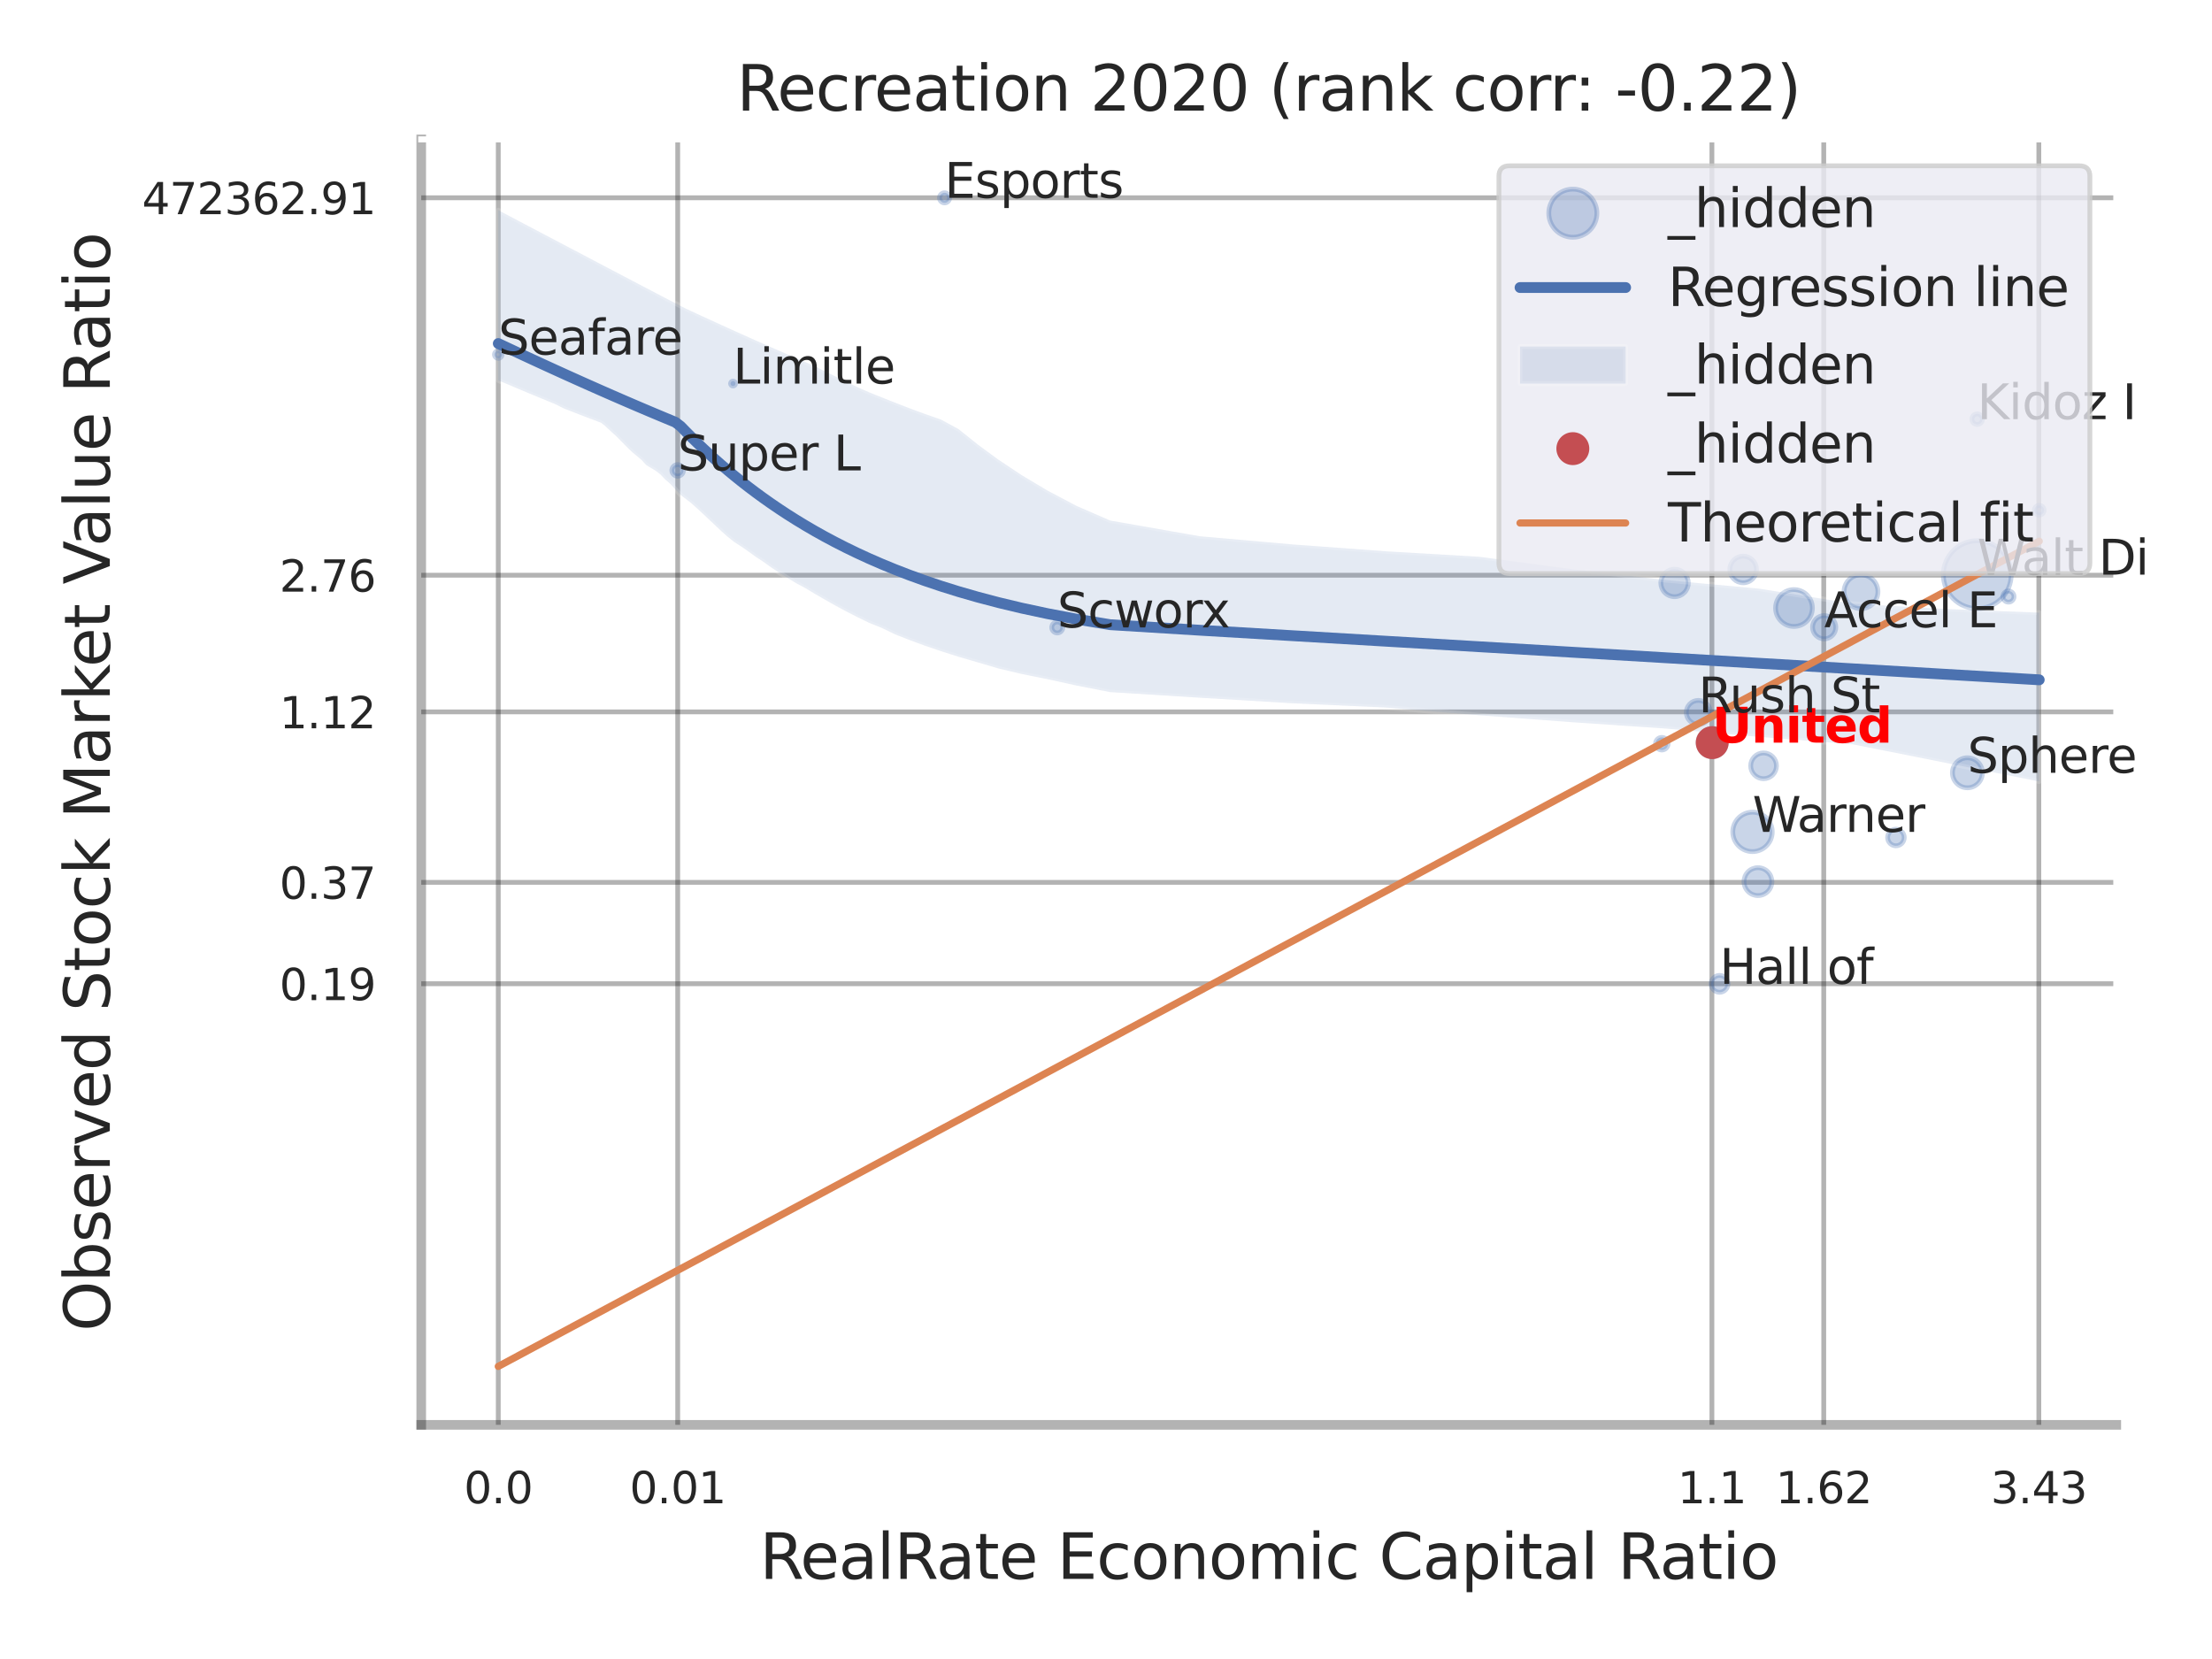 <?xml version="1.0" encoding="utf-8" standalone="no"?>
<!DOCTYPE svg PUBLIC "-//W3C//DTD SVG 1.1//EN"
  "http://www.w3.org/Graphics/SVG/1.1/DTD/svg11.dtd">
<svg xmlns:xlink="http://www.w3.org/1999/xlink" width="460.8pt" height="345.6pt" viewBox="0 0 460.8 345.6" xmlns="http://www.w3.org/2000/svg" version="1.1">
 <defs>
  <style type="text/css">*{stroke-linejoin: round; stroke-linecap: butt}</style>
 </defs>
 <g id="figure_1">
  <g id="patch_1">
   <path d="M 0 345.6 
L 460.8 345.6 
L 460.8 0 
L 0 0 
z
" style="fill: #ffffff"/>
  </g>
  <g id="axes_1">
   <g id="patch_2">
    <path d="M 87.75 296.82 
L 440.86 296.82 
L 440.86 29.04 
L 87.75 29.04 
z
" style="fill: #ffffff"/>
   </g>
   <g id="matplotlib.axis_1">
    <g id="xtick_1">
     <g id="line2d_1">
      <path d="M 103.798 296.82 
L 103.798 29.04 
" clip-path="url(#pc5fc6312cd)" style="fill: none; stroke: #000000; stroke-opacity: 0.3; stroke-linecap: round"/>
     </g>
     <g id="text_1">
      <!-- 0.0 -->
      <g style="fill: #262626" transform="translate(96.642 313.159) scale(0.09 -0.09)">
       <defs>
        <path id="DejaVuSans-30" d="M 2034 4250 
Q 1547 4250 1301 3770 
Q 1056 3291 1056 2328 
Q 1056 1369 1301 889 
Q 1547 409 2034 409 
Q 2525 409 2770 889 
Q 3016 1369 3016 2328 
Q 3016 3291 2770 3770 
Q 2525 4250 2034 4250 
z
M 2034 4750 
Q 2819 4750 3233 4129 
Q 3647 3509 3647 2328 
Q 3647 1150 3233 529 
Q 2819 -91 2034 -91 
Q 1250 -91 836 529 
Q 422 1150 422 2328 
Q 422 3509 836 4129 
Q 1250 4750 2034 4750 
z
" transform="scale(0.016)"/>
        <path id="DejaVuSans-2e" d="M 684 794 
L 1344 794 
L 1344 0 
L 684 0 
L 684 794 
z
" transform="scale(0.016)"/>
       </defs>
       <use xlink:href="#DejaVuSans-30"/>
       <use xlink:href="#DejaVuSans-2e" transform="translate(63.623 0)"/>
       <use xlink:href="#DejaVuSans-30" transform="translate(95.41 0)"/>
      </g>
     </g>
    </g>
    <g id="xtick_2">
     <g id="line2d_2">
      <path d="M 141.179 296.82 
L 141.179 29.04 
" clip-path="url(#pc5fc6312cd)" style="fill: none; stroke: #000000; stroke-opacity: 0.3; stroke-linecap: round"/>
     </g>
     <g id="text_2">
      <!-- 0.01 -->
      <g style="fill: #262626" transform="translate(131.16 313.159) scale(0.09 -0.09)">
       <defs>
        <path id="DejaVuSans-31" d="M 794 531 
L 1825 531 
L 1825 4091 
L 703 3866 
L 703 4441 
L 1819 4666 
L 2450 4666 
L 2450 531 
L 3481 531 
L 3481 0 
L 794 0 
L 794 531 
z
" transform="scale(0.016)"/>
       </defs>
       <use xlink:href="#DejaVuSans-30"/>
       <use xlink:href="#DejaVuSans-2e" transform="translate(63.623 0)"/>
       <use xlink:href="#DejaVuSans-30" transform="translate(95.41 0)"/>
       <use xlink:href="#DejaVuSans-31" transform="translate(159.033 0)"/>
      </g>
     </g>
    </g>
    <g id="xtick_3">
     <g id="line2d_3">
      <path d="M 356.62 296.82 
L 356.62 29.04 
" clip-path="url(#pc5fc6312cd)" style="fill: none; stroke: #000000; stroke-opacity: 0.3; stroke-linecap: round"/>
     </g>
     <g id="text_3">
      <!-- 1.1 -->
      <g style="fill: #262626" transform="translate(349.463 313.159) scale(0.09 -0.09)">
       <use xlink:href="#DejaVuSans-31"/>
       <use xlink:href="#DejaVuSans-2e" transform="translate(63.623 0)"/>
       <use xlink:href="#DejaVuSans-31" transform="translate(95.41 0)"/>
      </g>
     </g>
    </g>
    <g id="xtick_4">
     <g id="line2d_4">
      <path d="M 379.919 296.82 
L 379.919 29.04 
" clip-path="url(#pc5fc6312cd)" style="fill: none; stroke: #000000; stroke-opacity: 0.3; stroke-linecap: round"/>
     </g>
     <g id="text_4">
      <!-- 1.62 -->
      <g style="fill: #262626" transform="translate(369.9 313.159) scale(0.09 -0.09)">
       <defs>
        <path id="DejaVuSans-36" d="M 2113 2584 
Q 1688 2584 1439 2293 
Q 1191 2003 1191 1497 
Q 1191 994 1439 701 
Q 1688 409 2113 409 
Q 2538 409 2786 701 
Q 3034 994 3034 1497 
Q 3034 2003 2786 2293 
Q 2538 2584 2113 2584 
z
M 3366 4563 
L 3366 3988 
Q 3128 4100 2886 4159 
Q 2644 4219 2406 4219 
Q 1781 4219 1451 3797 
Q 1122 3375 1075 2522 
Q 1259 2794 1537 2939 
Q 1816 3084 2150 3084 
Q 2853 3084 3261 2657 
Q 3669 2231 3669 1497 
Q 3669 778 3244 343 
Q 2819 -91 2113 -91 
Q 1303 -91 875 529 
Q 447 1150 447 2328 
Q 447 3434 972 4092 
Q 1497 4750 2381 4750 
Q 2619 4750 2861 4703 
Q 3103 4656 3366 4563 
z
" transform="scale(0.016)"/>
        <path id="DejaVuSans-32" d="M 1228 531 
L 3431 531 
L 3431 0 
L 469 0 
L 469 531 
Q 828 903 1448 1529 
Q 2069 2156 2228 2338 
Q 2531 2678 2651 2914 
Q 2772 3150 2772 3378 
Q 2772 3750 2511 3984 
Q 2250 4219 1831 4219 
Q 1534 4219 1204 4116 
Q 875 4013 500 3803 
L 500 4441 
Q 881 4594 1212 4672 
Q 1544 4750 1819 4750 
Q 2544 4750 2975 4387 
Q 3406 4025 3406 3419 
Q 3406 3131 3298 2873 
Q 3191 2616 2906 2266 
Q 2828 2175 2409 1742 
Q 1991 1309 1228 531 
z
" transform="scale(0.016)"/>
       </defs>
       <use xlink:href="#DejaVuSans-31"/>
       <use xlink:href="#DejaVuSans-2e" transform="translate(63.623 0)"/>
       <use xlink:href="#DejaVuSans-36" transform="translate(95.41 0)"/>
       <use xlink:href="#DejaVuSans-32" transform="translate(159.033 0)"/>
      </g>
     </g>
    </g>
    <g id="xtick_5">
     <g id="line2d_5">
      <path d="M 424.726 296.82 
L 424.726 29.04 
" clip-path="url(#pc5fc6312cd)" style="fill: none; stroke: #000000; stroke-opacity: 0.3; stroke-linecap: round"/>
     </g>
     <g id="text_5">
      <!-- 3.43 -->
      <g style="fill: #262626" transform="translate(414.707 313.159) scale(0.09 -0.09)">
       <defs>
        <path id="DejaVuSans-33" d="M 2597 2516 
Q 3050 2419 3304 2112 
Q 3559 1806 3559 1356 
Q 3559 666 3084 287 
Q 2609 -91 1734 -91 
Q 1441 -91 1130 -33 
Q 819 25 488 141 
L 488 750 
Q 750 597 1062 519 
Q 1375 441 1716 441 
Q 2309 441 2620 675 
Q 2931 909 2931 1356 
Q 2931 1769 2642 2001 
Q 2353 2234 1838 2234 
L 1294 2234 
L 1294 2753 
L 1863 2753 
Q 2328 2753 2575 2939 
Q 2822 3125 2822 3475 
Q 2822 3834 2567 4026 
Q 2313 4219 1838 4219 
Q 1578 4219 1281 4162 
Q 984 4106 628 3988 
L 628 4550 
Q 988 4650 1302 4700 
Q 1616 4750 1894 4750 
Q 2613 4750 3031 4423 
Q 3450 4097 3450 3541 
Q 3450 3153 3228 2886 
Q 3006 2619 2597 2516 
z
" transform="scale(0.016)"/>
        <path id="DejaVuSans-34" d="M 2419 4116 
L 825 1625 
L 2419 1625 
L 2419 4116 
z
M 2253 4666 
L 3047 4666 
L 3047 1625 
L 3713 1625 
L 3713 1100 
L 3047 1100 
L 3047 0 
L 2419 0 
L 2419 1100 
L 313 1100 
L 313 1709 
L 2253 4666 
z
" transform="scale(0.016)"/>
       </defs>
       <use xlink:href="#DejaVuSans-33"/>
       <use xlink:href="#DejaVuSans-2e" transform="translate(63.623 0)"/>
       <use xlink:href="#DejaVuSans-34" transform="translate(95.41 0)"/>
       <use xlink:href="#DejaVuSans-33" transform="translate(159.033 0)"/>
      </g>
     </g>
    </g>
    <g id="xtick_6"/>
    <g id="xtick_7"/>
    <g id="xtick_8"/>
    <g id="text_6">
     <!-- RealRate Economic Capital Ratio -->
     <g style="fill: #262626" transform="translate(158.252 328.908) scale(0.13 -0.13)">
      <defs>
       <path id="DejaVuSans-52" d="M 2841 2188 
Q 3044 2119 3236 1894 
Q 3428 1669 3622 1275 
L 4263 0 
L 3584 0 
L 2988 1197 
Q 2756 1666 2539 1819 
Q 2322 1972 1947 1972 
L 1259 1972 
L 1259 0 
L 628 0 
L 628 4666 
L 2053 4666 
Q 2853 4666 3247 4331 
Q 3641 3997 3641 3322 
Q 3641 2881 3436 2590 
Q 3231 2300 2841 2188 
z
M 1259 4147 
L 1259 2491 
L 2053 2491 
Q 2509 2491 2742 2702 
Q 2975 2913 2975 3322 
Q 2975 3731 2742 3939 
Q 2509 4147 2053 4147 
L 1259 4147 
z
" transform="scale(0.016)"/>
       <path id="DejaVuSans-65" d="M 3597 1894 
L 3597 1613 
L 953 1613 
Q 991 1019 1311 708 
Q 1631 397 2203 397 
Q 2534 397 2845 478 
Q 3156 559 3463 722 
L 3463 178 
Q 3153 47 2828 -22 
Q 2503 -91 2169 -91 
Q 1331 -91 842 396 
Q 353 884 353 1716 
Q 353 2575 817 3079 
Q 1281 3584 2069 3584 
Q 2775 3584 3186 3129 
Q 3597 2675 3597 1894 
z
M 3022 2063 
Q 3016 2534 2758 2815 
Q 2500 3097 2075 3097 
Q 1594 3097 1305 2825 
Q 1016 2553 972 2059 
L 3022 2063 
z
" transform="scale(0.016)"/>
       <path id="DejaVuSans-61" d="M 2194 1759 
Q 1497 1759 1228 1600 
Q 959 1441 959 1056 
Q 959 750 1161 570 
Q 1363 391 1709 391 
Q 2188 391 2477 730 
Q 2766 1069 2766 1631 
L 2766 1759 
L 2194 1759 
z
M 3341 1997 
L 3341 0 
L 2766 0 
L 2766 531 
Q 2569 213 2275 61 
Q 1981 -91 1556 -91 
Q 1019 -91 701 211 
Q 384 513 384 1019 
Q 384 1609 779 1909 
Q 1175 2209 1959 2209 
L 2766 2209 
L 2766 2266 
Q 2766 2663 2505 2880 
Q 2244 3097 1772 3097 
Q 1472 3097 1187 3025 
Q 903 2953 641 2809 
L 641 3341 
Q 956 3463 1253 3523 
Q 1550 3584 1831 3584 
Q 2591 3584 2966 3190 
Q 3341 2797 3341 1997 
z
" transform="scale(0.016)"/>
       <path id="DejaVuSans-6c" d="M 603 4863 
L 1178 4863 
L 1178 0 
L 603 0 
L 603 4863 
z
" transform="scale(0.016)"/>
       <path id="DejaVuSans-74" d="M 1172 4494 
L 1172 3500 
L 2356 3500 
L 2356 3053 
L 1172 3053 
L 1172 1153 
Q 1172 725 1289 603 
Q 1406 481 1766 481 
L 2356 481 
L 2356 0 
L 1766 0 
Q 1100 0 847 248 
Q 594 497 594 1153 
L 594 3053 
L 172 3053 
L 172 3500 
L 594 3500 
L 594 4494 
L 1172 4494 
z
" transform="scale(0.016)"/>
       <path id="DejaVuSans-20" transform="scale(0.016)"/>
       <path id="DejaVuSans-45" d="M 628 4666 
L 3578 4666 
L 3578 4134 
L 1259 4134 
L 1259 2753 
L 3481 2753 
L 3481 2222 
L 1259 2222 
L 1259 531 
L 3634 531 
L 3634 0 
L 628 0 
L 628 4666 
z
" transform="scale(0.016)"/>
       <path id="DejaVuSans-63" d="M 3122 3366 
L 3122 2828 
Q 2878 2963 2633 3030 
Q 2388 3097 2138 3097 
Q 1578 3097 1268 2742 
Q 959 2388 959 1747 
Q 959 1106 1268 751 
Q 1578 397 2138 397 
Q 2388 397 2633 464 
Q 2878 531 3122 666 
L 3122 134 
Q 2881 22 2623 -34 
Q 2366 -91 2075 -91 
Q 1284 -91 818 406 
Q 353 903 353 1747 
Q 353 2603 823 3093 
Q 1294 3584 2113 3584 
Q 2378 3584 2631 3529 
Q 2884 3475 3122 3366 
z
" transform="scale(0.016)"/>
       <path id="DejaVuSans-6f" d="M 1959 3097 
Q 1497 3097 1228 2736 
Q 959 2375 959 1747 
Q 959 1119 1226 758 
Q 1494 397 1959 397 
Q 2419 397 2687 759 
Q 2956 1122 2956 1747 
Q 2956 2369 2687 2733 
Q 2419 3097 1959 3097 
z
M 1959 3584 
Q 2709 3584 3137 3096 
Q 3566 2609 3566 1747 
Q 3566 888 3137 398 
Q 2709 -91 1959 -91 
Q 1206 -91 779 398 
Q 353 888 353 1747 
Q 353 2609 779 3096 
Q 1206 3584 1959 3584 
z
" transform="scale(0.016)"/>
       <path id="DejaVuSans-6e" d="M 3513 2113 
L 3513 0 
L 2938 0 
L 2938 2094 
Q 2938 2591 2744 2837 
Q 2550 3084 2163 3084 
Q 1697 3084 1428 2787 
Q 1159 2491 1159 1978 
L 1159 0 
L 581 0 
L 581 3500 
L 1159 3500 
L 1159 2956 
Q 1366 3272 1645 3428 
Q 1925 3584 2291 3584 
Q 2894 3584 3203 3211 
Q 3513 2838 3513 2113 
z
" transform="scale(0.016)"/>
       <path id="DejaVuSans-6d" d="M 3328 2828 
Q 3544 3216 3844 3400 
Q 4144 3584 4550 3584 
Q 5097 3584 5394 3201 
Q 5691 2819 5691 2113 
L 5691 0 
L 5113 0 
L 5113 2094 
Q 5113 2597 4934 2840 
Q 4756 3084 4391 3084 
Q 3944 3084 3684 2787 
Q 3425 2491 3425 1978 
L 3425 0 
L 2847 0 
L 2847 2094 
Q 2847 2600 2669 2842 
Q 2491 3084 2119 3084 
Q 1678 3084 1418 2786 
Q 1159 2488 1159 1978 
L 1159 0 
L 581 0 
L 581 3500 
L 1159 3500 
L 1159 2956 
Q 1356 3278 1631 3431 
Q 1906 3584 2284 3584 
Q 2666 3584 2933 3390 
Q 3200 3197 3328 2828 
z
" transform="scale(0.016)"/>
       <path id="DejaVuSans-69" d="M 603 3500 
L 1178 3500 
L 1178 0 
L 603 0 
L 603 3500 
z
M 603 4863 
L 1178 4863 
L 1178 4134 
L 603 4134 
L 603 4863 
z
" transform="scale(0.016)"/>
       <path id="DejaVuSans-43" d="M 4122 4306 
L 4122 3641 
Q 3803 3938 3442 4084 
Q 3081 4231 2675 4231 
Q 1875 4231 1450 3742 
Q 1025 3253 1025 2328 
Q 1025 1406 1450 917 
Q 1875 428 2675 428 
Q 3081 428 3442 575 
Q 3803 722 4122 1019 
L 4122 359 
Q 3791 134 3420 21 
Q 3050 -91 2638 -91 
Q 1578 -91 968 557 
Q 359 1206 359 2328 
Q 359 3453 968 4101 
Q 1578 4750 2638 4750 
Q 3056 4750 3426 4639 
Q 3797 4528 4122 4306 
z
" transform="scale(0.016)"/>
       <path id="DejaVuSans-70" d="M 1159 525 
L 1159 -1331 
L 581 -1331 
L 581 3500 
L 1159 3500 
L 1159 2969 
Q 1341 3281 1617 3432 
Q 1894 3584 2278 3584 
Q 2916 3584 3314 3078 
Q 3713 2572 3713 1747 
Q 3713 922 3314 415 
Q 2916 -91 2278 -91 
Q 1894 -91 1617 61 
Q 1341 213 1159 525 
z
M 3116 1747 
Q 3116 2381 2855 2742 
Q 2594 3103 2138 3103 
Q 1681 3103 1420 2742 
Q 1159 2381 1159 1747 
Q 1159 1113 1420 752 
Q 1681 391 2138 391 
Q 2594 391 2855 752 
Q 3116 1113 3116 1747 
z
" transform="scale(0.016)"/>
      </defs>
      <use xlink:href="#DejaVuSans-52"/>
      <use xlink:href="#DejaVuSans-65" transform="translate(64.982 0)"/>
      <use xlink:href="#DejaVuSans-61" transform="translate(126.506 0)"/>
      <use xlink:href="#DejaVuSans-6c" transform="translate(187.785 0)"/>
      <use xlink:href="#DejaVuSans-52" transform="translate(215.568 0)"/>
      <use xlink:href="#DejaVuSans-61" transform="translate(282.801 0)"/>
      <use xlink:href="#DejaVuSans-74" transform="translate(344.08 0)"/>
      <use xlink:href="#DejaVuSans-65" transform="translate(383.289 0)"/>
      <use xlink:href="#DejaVuSans-20" transform="translate(444.812 0)"/>
      <use xlink:href="#DejaVuSans-45" transform="translate(476.6 0)"/>
      <use xlink:href="#DejaVuSans-63" transform="translate(539.783 0)"/>
      <use xlink:href="#DejaVuSans-6f" transform="translate(594.764 0)"/>
      <use xlink:href="#DejaVuSans-6e" transform="translate(655.945 0)"/>
      <use xlink:href="#DejaVuSans-6f" transform="translate(719.324 0)"/>
      <use xlink:href="#DejaVuSans-6d" transform="translate(780.506 0)"/>
      <use xlink:href="#DejaVuSans-69" transform="translate(877.918 0)"/>
      <use xlink:href="#DejaVuSans-63" transform="translate(905.701 0)"/>
      <use xlink:href="#DejaVuSans-20" transform="translate(960.682 0)"/>
      <use xlink:href="#DejaVuSans-43" transform="translate(992.469 0)"/>
      <use xlink:href="#DejaVuSans-61" transform="translate(1062.293 0)"/>
      <use xlink:href="#DejaVuSans-70" transform="translate(1123.572 0)"/>
      <use xlink:href="#DejaVuSans-69" transform="translate(1187.049 0)"/>
      <use xlink:href="#DejaVuSans-74" transform="translate(1214.832 0)"/>
      <use xlink:href="#DejaVuSans-61" transform="translate(1254.041 0)"/>
      <use xlink:href="#DejaVuSans-6c" transform="translate(1315.32 0)"/>
      <use xlink:href="#DejaVuSans-20" transform="translate(1343.104 0)"/>
      <use xlink:href="#DejaVuSans-52" transform="translate(1374.891 0)"/>
      <use xlink:href="#DejaVuSans-61" transform="translate(1442.123 0)"/>
      <use xlink:href="#DejaVuSans-74" transform="translate(1503.402 0)"/>
      <use xlink:href="#DejaVuSans-69" transform="translate(1542.611 0)"/>
      <use xlink:href="#DejaVuSans-6f" transform="translate(1570.395 0)"/>
     </g>
    </g>
   </g>
   <g id="matplotlib.axis_2">
    <g id="ytick_1">
     <g id="line2d_6">
      <path d="M 87.75 204.927 
L 440.86 204.927 
" clip-path="url(#pc5fc6312cd)" style="fill: none; stroke: #000000; stroke-opacity: 0.3; stroke-linecap: round"/>
     </g>
     <g id="text_7">
      <!-- 0.19 -->
      <g style="fill: #262626" transform="translate(58.211 208.346) scale(0.09 -0.09)">
       <defs>
        <path id="DejaVuSans-39" d="M 703 97 
L 703 672 
Q 941 559 1184 500 
Q 1428 441 1663 441 
Q 2288 441 2617 861 
Q 2947 1281 2994 2138 
Q 2813 1869 2534 1725 
Q 2256 1581 1919 1581 
Q 1219 1581 811 2004 
Q 403 2428 403 3163 
Q 403 3881 828 4315 
Q 1253 4750 1959 4750 
Q 2769 4750 3195 4129 
Q 3622 3509 3622 2328 
Q 3622 1225 3098 567 
Q 2575 -91 1691 -91 
Q 1453 -91 1209 -44 
Q 966 3 703 97 
z
M 1959 2075 
Q 2384 2075 2632 2365 
Q 2881 2656 2881 3163 
Q 2881 3666 2632 3958 
Q 2384 4250 1959 4250 
Q 1534 4250 1286 3958 
Q 1038 3666 1038 3163 
Q 1038 2656 1286 2365 
Q 1534 2075 1959 2075 
z
" transform="scale(0.016)"/>
       </defs>
       <use xlink:href="#DejaVuSans-30"/>
       <use xlink:href="#DejaVuSans-2e" transform="translate(63.623 0)"/>
       <use xlink:href="#DejaVuSans-31" transform="translate(95.41 0)"/>
       <use xlink:href="#DejaVuSans-39" transform="translate(159.033 0)"/>
      </g>
     </g>
    </g>
    <g id="ytick_2">
     <g id="line2d_7">
      <path d="M 87.75 183.812 
L 440.86 183.812 
" clip-path="url(#pc5fc6312cd)" style="fill: none; stroke: #000000; stroke-opacity: 0.3; stroke-linecap: round"/>
     </g>
     <g id="text_8">
      <!-- 0.37 -->
      <g style="fill: #262626" transform="translate(58.211 187.231) scale(0.09 -0.09)">
       <defs>
        <path id="DejaVuSans-37" d="M 525 4666 
L 3525 4666 
L 3525 4397 
L 1831 0 
L 1172 0 
L 2766 4134 
L 525 4134 
L 525 4666 
z
" transform="scale(0.016)"/>
       </defs>
       <use xlink:href="#DejaVuSans-30"/>
       <use xlink:href="#DejaVuSans-2e" transform="translate(63.623 0)"/>
       <use xlink:href="#DejaVuSans-33" transform="translate(95.41 0)"/>
       <use xlink:href="#DejaVuSans-37" transform="translate(159.033 0)"/>
      </g>
     </g>
    </g>
    <g id="ytick_3">
     <g id="line2d_8">
      <path d="M 87.75 148.299 
L 440.86 148.299 
" clip-path="url(#pc5fc6312cd)" style="fill: none; stroke: #000000; stroke-opacity: 0.3; stroke-linecap: round"/>
     </g>
     <g id="text_9">
      <!-- 1.12 -->
      <g style="fill: #262626" transform="translate(58.211 151.718) scale(0.09 -0.09)">
       <use xlink:href="#DejaVuSans-31"/>
       <use xlink:href="#DejaVuSans-2e" transform="translate(63.623 0)"/>
       <use xlink:href="#DejaVuSans-31" transform="translate(95.41 0)"/>
       <use xlink:href="#DejaVuSans-32" transform="translate(159.033 0)"/>
      </g>
     </g>
    </g>
    <g id="ytick_4">
     <g id="line2d_9">
      <path d="M 87.75 119.825 
L 440.86 119.825 
" clip-path="url(#pc5fc6312cd)" style="fill: none; stroke: #000000; stroke-opacity: 0.3; stroke-linecap: round"/>
     </g>
     <g id="text_10">
      <!-- 2.76 -->
      <g style="fill: #262626" transform="translate(58.211 123.244) scale(0.09 -0.09)">
       <use xlink:href="#DejaVuSans-32"/>
       <use xlink:href="#DejaVuSans-2e" transform="translate(63.623 0)"/>
       <use xlink:href="#DejaVuSans-37" transform="translate(95.41 0)"/>
       <use xlink:href="#DejaVuSans-36" transform="translate(159.033 0)"/>
      </g>
     </g>
    </g>
    <g id="ytick_5">
     <g id="line2d_10">
      <path d="M 87.75 41.203 
L 440.86 41.203 
" clip-path="url(#pc5fc6312cd)" style="fill: none; stroke: #000000; stroke-opacity: 0.3; stroke-linecap: round"/>
     </g>
     <g id="text_11">
      <!-- 472362.91 -->
      <g style="fill: #262626" transform="translate(29.58 44.623) scale(0.09 -0.09)">
       <use xlink:href="#DejaVuSans-34"/>
       <use xlink:href="#DejaVuSans-37" transform="translate(63.623 0)"/>
       <use xlink:href="#DejaVuSans-32" transform="translate(127.246 0)"/>
       <use xlink:href="#DejaVuSans-33" transform="translate(190.869 0)"/>
       <use xlink:href="#DejaVuSans-36" transform="translate(254.492 0)"/>
       <use xlink:href="#DejaVuSans-32" transform="translate(318.115 0)"/>
       <use xlink:href="#DejaVuSans-2e" transform="translate(381.738 0)"/>
       <use xlink:href="#DejaVuSans-39" transform="translate(413.525 0)"/>
       <use xlink:href="#DejaVuSans-31" transform="translate(477.148 0)"/>
      </g>
     </g>
    </g>
    <g id="ytick_6"/>
    <g id="ytick_7"/>
    <g id="ytick_8"/>
    <g id="ytick_9"/>
    <g id="ytick_10"/>
    <g id="text_12">
     <!-- Observed Stock Market Value Ratio -->
     <g style="fill: #262626" transform="translate(22.876 277.332) rotate(-90) scale(0.13 -0.13)">
      <defs>
       <path id="DejaVuSans-4f" d="M 2522 4238 
Q 1834 4238 1429 3725 
Q 1025 3213 1025 2328 
Q 1025 1447 1429 934 
Q 1834 422 2522 422 
Q 3209 422 3611 934 
Q 4013 1447 4013 2328 
Q 4013 3213 3611 3725 
Q 3209 4238 2522 4238 
z
M 2522 4750 
Q 3503 4750 4090 4092 
Q 4678 3434 4678 2328 
Q 4678 1225 4090 567 
Q 3503 -91 2522 -91 
Q 1538 -91 948 565 
Q 359 1222 359 2328 
Q 359 3434 948 4092 
Q 1538 4750 2522 4750 
z
" transform="scale(0.016)"/>
       <path id="DejaVuSans-62" d="M 3116 1747 
Q 3116 2381 2855 2742 
Q 2594 3103 2138 3103 
Q 1681 3103 1420 2742 
Q 1159 2381 1159 1747 
Q 1159 1113 1420 752 
Q 1681 391 2138 391 
Q 2594 391 2855 752 
Q 3116 1113 3116 1747 
z
M 1159 2969 
Q 1341 3281 1617 3432 
Q 1894 3584 2278 3584 
Q 2916 3584 3314 3078 
Q 3713 2572 3713 1747 
Q 3713 922 3314 415 
Q 2916 -91 2278 -91 
Q 1894 -91 1617 61 
Q 1341 213 1159 525 
L 1159 0 
L 581 0 
L 581 4863 
L 1159 4863 
L 1159 2969 
z
" transform="scale(0.016)"/>
       <path id="DejaVuSans-73" d="M 2834 3397 
L 2834 2853 
Q 2591 2978 2328 3040 
Q 2066 3103 1784 3103 
Q 1356 3103 1142 2972 
Q 928 2841 928 2578 
Q 928 2378 1081 2264 
Q 1234 2150 1697 2047 
L 1894 2003 
Q 2506 1872 2764 1633 
Q 3022 1394 3022 966 
Q 3022 478 2636 193 
Q 2250 -91 1575 -91 
Q 1294 -91 989 -36 
Q 684 19 347 128 
L 347 722 
Q 666 556 975 473 
Q 1284 391 1588 391 
Q 1994 391 2212 530 
Q 2431 669 2431 922 
Q 2431 1156 2273 1281 
Q 2116 1406 1581 1522 
L 1381 1569 
Q 847 1681 609 1914 
Q 372 2147 372 2553 
Q 372 3047 722 3315 
Q 1072 3584 1716 3584 
Q 2034 3584 2315 3537 
Q 2597 3491 2834 3397 
z
" transform="scale(0.016)"/>
       <path id="DejaVuSans-72" d="M 2631 2963 
Q 2534 3019 2420 3045 
Q 2306 3072 2169 3072 
Q 1681 3072 1420 2755 
Q 1159 2438 1159 1844 
L 1159 0 
L 581 0 
L 581 3500 
L 1159 3500 
L 1159 2956 
Q 1341 3275 1631 3429 
Q 1922 3584 2338 3584 
Q 2397 3584 2469 3576 
Q 2541 3569 2628 3553 
L 2631 2963 
z
" transform="scale(0.016)"/>
       <path id="DejaVuSans-76" d="M 191 3500 
L 800 3500 
L 1894 563 
L 2988 3500 
L 3597 3500 
L 2284 0 
L 1503 0 
L 191 3500 
z
" transform="scale(0.016)"/>
       <path id="DejaVuSans-64" d="M 2906 2969 
L 2906 4863 
L 3481 4863 
L 3481 0 
L 2906 0 
L 2906 525 
Q 2725 213 2448 61 
Q 2172 -91 1784 -91 
Q 1150 -91 751 415 
Q 353 922 353 1747 
Q 353 2572 751 3078 
Q 1150 3584 1784 3584 
Q 2172 3584 2448 3432 
Q 2725 3281 2906 2969 
z
M 947 1747 
Q 947 1113 1208 752 
Q 1469 391 1925 391 
Q 2381 391 2643 752 
Q 2906 1113 2906 1747 
Q 2906 2381 2643 2742 
Q 2381 3103 1925 3103 
Q 1469 3103 1208 2742 
Q 947 2381 947 1747 
z
" transform="scale(0.016)"/>
       <path id="DejaVuSans-53" d="M 3425 4513 
L 3425 3897 
Q 3066 4069 2747 4153 
Q 2428 4238 2131 4238 
Q 1616 4238 1336 4038 
Q 1056 3838 1056 3469 
Q 1056 3159 1242 3001 
Q 1428 2844 1947 2747 
L 2328 2669 
Q 3034 2534 3370 2195 
Q 3706 1856 3706 1288 
Q 3706 609 3251 259 
Q 2797 -91 1919 -91 
Q 1588 -91 1214 -16 
Q 841 59 441 206 
L 441 856 
Q 825 641 1194 531 
Q 1563 422 1919 422 
Q 2459 422 2753 634 
Q 3047 847 3047 1241 
Q 3047 1584 2836 1778 
Q 2625 1972 2144 2069 
L 1759 2144 
Q 1053 2284 737 2584 
Q 422 2884 422 3419 
Q 422 4038 858 4394 
Q 1294 4750 2059 4750 
Q 2388 4750 2728 4690 
Q 3069 4631 3425 4513 
z
" transform="scale(0.016)"/>
       <path id="DejaVuSans-6b" d="M 581 4863 
L 1159 4863 
L 1159 1991 
L 2875 3500 
L 3609 3500 
L 1753 1863 
L 3688 0 
L 2938 0 
L 1159 1709 
L 1159 0 
L 581 0 
L 581 4863 
z
" transform="scale(0.016)"/>
       <path id="DejaVuSans-4d" d="M 628 4666 
L 1569 4666 
L 2759 1491 
L 3956 4666 
L 4897 4666 
L 4897 0 
L 4281 0 
L 4281 4097 
L 3078 897 
L 2444 897 
L 1241 4097 
L 1241 0 
L 628 0 
L 628 4666 
z
" transform="scale(0.016)"/>
       <path id="DejaVuSans-56" d="M 1831 0 
L 50 4666 
L 709 4666 
L 2188 738 
L 3669 4666 
L 4325 4666 
L 2547 0 
L 1831 0 
z
" transform="scale(0.016)"/>
       <path id="DejaVuSans-75" d="M 544 1381 
L 544 3500 
L 1119 3500 
L 1119 1403 
Q 1119 906 1312 657 
Q 1506 409 1894 409 
Q 2359 409 2629 706 
Q 2900 1003 2900 1516 
L 2900 3500 
L 3475 3500 
L 3475 0 
L 2900 0 
L 2900 538 
Q 2691 219 2414 64 
Q 2138 -91 1772 -91 
Q 1169 -91 856 284 
Q 544 659 544 1381 
z
M 1991 3584 
L 1991 3584 
z
" transform="scale(0.016)"/>
      </defs>
      <use xlink:href="#DejaVuSans-4f"/>
      <use xlink:href="#DejaVuSans-62" transform="translate(78.711 0)"/>
      <use xlink:href="#DejaVuSans-73" transform="translate(142.188 0)"/>
      <use xlink:href="#DejaVuSans-65" transform="translate(194.287 0)"/>
      <use xlink:href="#DejaVuSans-72" transform="translate(255.811 0)"/>
      <use xlink:href="#DejaVuSans-76" transform="translate(296.924 0)"/>
      <use xlink:href="#DejaVuSans-65" transform="translate(356.104 0)"/>
      <use xlink:href="#DejaVuSans-64" transform="translate(417.627 0)"/>
      <use xlink:href="#DejaVuSans-20" transform="translate(481.104 0)"/>
      <use xlink:href="#DejaVuSans-53" transform="translate(512.891 0)"/>
      <use xlink:href="#DejaVuSans-74" transform="translate(576.367 0)"/>
      <use xlink:href="#DejaVuSans-6f" transform="translate(615.576 0)"/>
      <use xlink:href="#DejaVuSans-63" transform="translate(676.758 0)"/>
      <use xlink:href="#DejaVuSans-6b" transform="translate(731.738 0)"/>
      <use xlink:href="#DejaVuSans-20" transform="translate(789.648 0)"/>
      <use xlink:href="#DejaVuSans-4d" transform="translate(821.436 0)"/>
      <use xlink:href="#DejaVuSans-61" transform="translate(907.715 0)"/>
      <use xlink:href="#DejaVuSans-72" transform="translate(968.994 0)"/>
      <use xlink:href="#DejaVuSans-6b" transform="translate(1010.107 0)"/>
      <use xlink:href="#DejaVuSans-65" transform="translate(1064.393 0)"/>
      <use xlink:href="#DejaVuSans-74" transform="translate(1125.916 0)"/>
      <use xlink:href="#DejaVuSans-20" transform="translate(1165.125 0)"/>
      <use xlink:href="#DejaVuSans-56" transform="translate(1196.912 0)"/>
      <use xlink:href="#DejaVuSans-61" transform="translate(1257.57 0)"/>
      <use xlink:href="#DejaVuSans-6c" transform="translate(1318.85 0)"/>
      <use xlink:href="#DejaVuSans-75" transform="translate(1346.633 0)"/>
      <use xlink:href="#DejaVuSans-65" transform="translate(1410.012 0)"/>
      <use xlink:href="#DejaVuSans-20" transform="translate(1471.535 0)"/>
      <use xlink:href="#DejaVuSans-52" transform="translate(1503.322 0)"/>
      <use xlink:href="#DejaVuSans-61" transform="translate(1570.555 0)"/>
      <use xlink:href="#DejaVuSans-74" transform="translate(1631.834 0)"/>
      <use xlink:href="#DejaVuSans-69" transform="translate(1671.043 0)"/>
      <use xlink:href="#DejaVuSans-6f" transform="translate(1698.826 0)"/>
     </g>
    </g>
   </g>
   <g id="PathCollection_1">
    <path d="M 346.189 156.235 
C 346.536 156.235 346.869 156.097 347.115 155.851 
C 347.361 155.606 347.499 155.272 347.499 154.925 
C 347.499 154.577 347.361 154.244 347.115 153.998 
C 346.869 153.752 346.536 153.614 346.189 153.614 
C 345.841 153.614 345.508 153.752 345.262 153.998 
C 345.016 154.244 344.878 154.577 344.878 154.925 
C 344.878 155.272 345.016 155.606 345.262 155.851 
C 345.508 156.097 345.841 156.235 346.189 156.235 
z
" clip-path="url(#pc5fc6312cd)" style="fill: #4c72b0; fill-opacity: 0.3; stroke: #4c72b0; stroke-opacity: 0.3"/>
    <path d="M 394.959 176.199 
C 395.418 176.199 395.858 176.017 396.183 175.693 
C 396.507 175.368 396.689 174.928 396.689 174.469 
C 396.689 174.01 396.507 173.57 396.183 173.245 
C 395.858 172.921 395.418 172.738 394.959 172.738 
C 394.5 172.738 394.06 172.921 393.735 173.245 
C 393.411 173.57 393.228 174.01 393.228 174.469 
C 393.228 174.928 393.411 175.368 393.735 175.693 
C 394.06 176.017 394.5 176.199 394.959 176.199 
z
" clip-path="url(#pc5fc6312cd)" style="fill: #4c72b0; fill-opacity: 0.3; stroke: #4c72b0; stroke-opacity: 0.3"/>
    <path d="M 387.678 126.791 
C 388.615 126.791 389.513 126.418 390.175 125.756 
C 390.837 125.094 391.21 124.196 391.21 123.259 
C 391.21 122.323 390.837 121.424 390.175 120.762 
C 389.513 120.1 388.615 119.728 387.678 119.728 
C 386.741 119.728 385.843 120.1 385.181 120.762 
C 384.519 121.424 384.147 122.323 384.147 123.259 
C 384.147 124.196 384.519 125.094 385.181 125.756 
C 385.843 126.418 386.741 126.791 387.678 126.791 
z
" clip-path="url(#pc5fc6312cd)" style="fill: #4c72b0; fill-opacity: 0.3; stroke: #4c72b0; stroke-opacity: 0.3"/>
    <path d="M 366.211 186.562 
C 366.981 186.562 367.72 186.256 368.265 185.712 
C 368.809 185.167 369.115 184.429 369.115 183.658 
C 369.115 182.888 368.809 182.149 368.265 181.605 
C 367.72 181.06 366.981 180.754 366.211 180.754 
C 365.441 180.754 364.702 181.06 364.158 181.605 
C 363.613 182.149 363.307 182.888 363.307 183.658 
C 363.307 184.429 363.613 185.167 364.158 185.712 
C 364.702 186.256 365.441 186.562 366.211 186.562 
z
" clip-path="url(#pc5fc6312cd)" style="fill: #4c72b0; fill-opacity: 0.3; stroke: #4c72b0; stroke-opacity: 0.3"/>
    <path d="M 424.81 107.304 
C 425.078 107.304 425.335 107.198 425.525 107.008 
C 425.714 106.818 425.821 106.561 425.821 106.293 
C 425.821 106.025 425.714 105.768 425.525 105.578 
C 425.335 105.388 425.078 105.282 424.81 105.282 
C 424.542 105.282 424.285 105.388 424.095 105.578 
C 423.905 105.768 423.799 106.025 423.799 106.293 
C 423.799 106.561 423.905 106.818 424.095 107.008 
C 424.285 107.198 424.542 107.304 424.81 107.304 
z
" clip-path="url(#pc5fc6312cd)" style="fill: #4c72b0; fill-opacity: 0.3; stroke: #4c72b0; stroke-opacity: 0.3"/>
    <path d="M 103.8 74.65 
C 104.01 74.65 104.212 74.566 104.36 74.418 
C 104.508 74.27 104.592 74.068 104.592 73.858 
C 104.592 73.649 104.508 73.447 104.36 73.299 
C 104.212 73.151 104.01 73.067 103.8 73.067 
C 103.591 73.067 103.389 73.151 103.241 73.299 
C 103.093 73.447 103.009 73.649 103.009 73.858 
C 103.009 74.068 103.093 74.27 103.241 74.418 
C 103.389 74.566 103.591 74.65 103.8 74.65 
z
" clip-path="url(#pc5fc6312cd)" style="fill: #4c72b0; fill-opacity: 0.3; stroke: #4c72b0; stroke-opacity: 0.3"/>
    <path d="M 418.396 125.436 
C 418.704 125.436 419 125.313 419.218 125.095 
C 419.436 124.878 419.558 124.582 419.558 124.274 
C 419.558 123.965 419.436 123.67 419.218 123.452 
C 419 123.234 418.704 123.111 418.396 123.111 
C 418.088 123.111 417.792 123.234 417.574 123.452 
C 417.356 123.67 417.234 123.965 417.234 124.274 
C 417.234 124.582 417.356 124.878 417.574 125.095 
C 417.792 125.313 418.088 125.436 418.396 125.436 
z
" clip-path="url(#pc5fc6312cd)" style="fill: #4c72b0; fill-opacity: 0.3; stroke: #4c72b0; stroke-opacity: 0.3"/>
    <path d="M 411.886 88.426 
C 412.179 88.426 412.46 88.309 412.668 88.102 
C 412.875 87.894 412.992 87.613 412.992 87.32 
C 412.992 87.026 412.875 86.745 412.668 86.538 
C 412.46 86.33 412.179 86.214 411.886 86.214 
C 411.592 86.214 411.311 86.33 411.104 86.538 
C 410.896 86.745 410.78 87.026 410.78 87.32 
C 410.78 87.613 410.896 87.894 411.104 88.102 
C 411.311 88.309 411.592 88.426 411.886 88.426 
z
" clip-path="url(#pc5fc6312cd)" style="fill: #4c72b0; fill-opacity: 0.3; stroke: #4c72b0; stroke-opacity: 0.3"/>
    <path d="M 367.383 162.218 
C 368.096 162.218 368.779 161.935 369.283 161.431 
C 369.786 160.928 370.069 160.244 370.069 159.532 
C 370.069 158.82 369.786 158.137 369.283 157.633 
C 368.779 157.129 368.096 156.846 367.383 156.846 
C 366.671 156.846 365.988 157.129 365.484 157.633 
C 364.98 158.137 364.697 158.82 364.697 159.532 
C 364.697 160.244 364.98 160.928 365.484 161.431 
C 365.988 161.935 366.671 162.218 367.383 162.218 
z
" clip-path="url(#pc5fc6312cd)" style="fill: #4c72b0; fill-opacity: 0.3; stroke: #4c72b0; stroke-opacity: 0.3"/>
    <path d="M 365.08 177.403 
C 366.169 177.403 367.214 176.97 367.985 176.199 
C 368.755 175.429 369.188 174.384 369.188 173.294 
C 369.188 172.204 368.755 171.159 367.985 170.389 
C 367.214 169.618 366.169 169.186 365.08 169.186 
C 363.99 169.186 362.945 169.618 362.175 170.389 
C 361.404 171.159 360.971 172.204 360.971 173.294 
C 360.971 174.384 361.404 175.429 362.175 176.199 
C 362.945 176.97 363.99 177.403 365.08 177.403 
z
" clip-path="url(#pc5fc6312cd)" style="fill: #4c72b0; fill-opacity: 0.3; stroke: #4c72b0; stroke-opacity: 0.3"/>
    <path d="M 373.72 130.499 
C 374.737 130.499 375.713 130.095 376.432 129.376 
C 377.152 128.656 377.556 127.681 377.556 126.663 
C 377.556 125.646 377.152 124.67 376.432 123.951 
C 375.713 123.231 374.737 122.827 373.72 122.827 
C 372.702 122.827 371.727 123.231 371.007 123.951 
C 370.288 124.67 369.884 125.646 369.884 126.663 
C 369.884 127.681 370.288 128.656 371.007 129.376 
C 371.727 130.095 372.702 130.499 373.72 130.499 
z
" clip-path="url(#pc5fc6312cd)" style="fill: #4c72b0; fill-opacity: 0.3; stroke: #4c72b0; stroke-opacity: 0.3"/>
    <path d="M 196.771 42.266 
C 197.05 42.266 197.318 42.155 197.516 41.957 
C 197.714 41.759 197.825 41.491 197.825 41.212 
C 197.825 40.932 197.714 40.664 197.516 40.467 
C 197.318 40.269 197.05 40.158 196.771 40.158 
C 196.491 40.158 196.223 40.269 196.025 40.467 
C 195.828 40.664 195.717 40.932 195.717 41.212 
C 195.717 41.491 195.828 41.759 196.025 41.957 
C 196.223 42.155 196.491 42.266 196.771 42.266 
z
" clip-path="url(#pc5fc6312cd)" style="fill: #4c72b0; fill-opacity: 0.3; stroke: #4c72b0; stroke-opacity: 0.3"/>
    <path d="M 356.684 157.634 
C 357.46 157.634 358.205 157.325 358.754 156.776 
C 359.303 156.227 359.612 155.482 359.612 154.705 
C 359.612 153.929 359.303 153.184 358.754 152.635 
C 358.205 152.086 357.46 151.777 356.684 151.777 
C 355.907 151.777 355.162 152.086 354.613 152.635 
C 354.064 153.184 353.755 153.929 353.755 154.705 
C 353.755 155.482 354.064 156.227 354.613 156.776 
C 355.162 157.325 355.907 157.634 356.684 157.634 
z
" clip-path="url(#pc5fc6312cd)" style="fill: #4c72b0; fill-opacity: 0.3; stroke: #4c72b0; stroke-opacity: 0.3"/>
    <path d="M 141.168 99.199 
C 141.489 99.199 141.796 99.072 142.022 98.845 
C 142.249 98.619 142.376 98.311 142.376 97.991 
C 142.376 97.671 142.249 97.363 142.022 97.137 
C 141.796 96.91 141.489 96.783 141.168 96.783 
C 140.848 96.783 140.54 96.91 140.314 97.137 
C 140.087 97.363 139.96 97.671 139.96 97.991 
C 139.96 98.311 140.087 98.619 140.314 98.845 
C 140.54 99.072 140.848 99.199 141.168 99.199 
z
" clip-path="url(#pc5fc6312cd)" style="fill: #4c72b0; fill-opacity: 0.3; stroke: #4c72b0; stroke-opacity: 0.3"/>
    <path d="M 348.846 124.303 
C 349.605 124.303 350.333 124.002 350.87 123.465 
C 351.407 122.928 351.708 122.2 351.708 121.441 
C 351.708 120.682 351.407 119.954 350.87 119.417 
C 350.333 118.88 349.605 118.579 348.846 118.579 
C 348.087 118.579 347.359 118.88 346.822 119.417 
C 346.285 119.954 345.984 120.682 345.984 121.441 
C 345.984 122.2 346.285 122.928 346.822 123.465 
C 347.359 124.002 348.087 124.303 348.846 124.303 
z
" clip-path="url(#pc5fc6312cd)" style="fill: #4c72b0; fill-opacity: 0.3; stroke: #4c72b0; stroke-opacity: 0.3"/>
    <path d="M 363.132 121.41 
C 363.869 121.41 364.575 121.118 365.096 120.597 
C 365.616 120.076 365.909 119.37 365.909 118.634 
C 365.909 117.897 365.616 117.191 365.096 116.67 
C 364.575 116.149 363.869 115.857 363.132 115.857 
C 362.396 115.857 361.689 116.149 361.169 116.67 
C 360.648 117.191 360.355 117.897 360.355 118.634 
C 360.355 119.37 360.648 120.076 361.169 120.597 
C 361.689 121.118 362.396 121.41 363.132 121.41 
z
" clip-path="url(#pc5fc6312cd)" style="fill: #4c72b0; fill-opacity: 0.3; stroke: #4c72b0; stroke-opacity: 0.3"/>
    <path d="M 220.248 131.86 
C 220.554 131.86 220.848 131.738 221.064 131.522 
C 221.281 131.306 221.402 131.012 221.402 130.706 
C 221.402 130.4 221.281 130.106 221.064 129.89 
C 220.848 129.673 220.554 129.552 220.248 129.552 
C 219.942 129.552 219.648 129.673 219.432 129.89 
C 219.216 130.106 219.094 130.4 219.094 130.706 
C 219.094 131.012 219.216 131.306 219.432 131.522 
C 219.648 131.738 219.942 131.86 220.248 131.86 
z
" clip-path="url(#pc5fc6312cd)" style="fill: #4c72b0; fill-opacity: 0.3; stroke: #4c72b0; stroke-opacity: 0.3"/>
    <path d="M 380.011 133.09 
C 380.654 133.09 381.271 132.835 381.726 132.38 
C 382.181 131.925 382.437 131.308 382.437 130.664 
C 382.437 130.021 382.181 129.404 381.726 128.949 
C 381.271 128.494 380.654 128.238 380.011 128.238 
C 379.367 128.238 378.75 128.494 378.295 128.949 
C 377.84 129.404 377.585 130.021 377.585 130.664 
C 377.585 131.308 377.84 131.925 378.295 132.38 
C 378.75 132.835 379.367 133.09 380.011 133.09 
z
" clip-path="url(#pc5fc6312cd)" style="fill: #4c72b0; fill-opacity: 0.3; stroke: #4c72b0; stroke-opacity: 0.3"/>
    <path d="M 358.215 206.71 
C 358.681 206.71 359.128 206.525 359.458 206.195 
C 359.787 205.866 359.972 205.419 359.972 204.953 
C 359.972 204.487 359.787 204.04 359.458 203.711 
C 359.128 203.381 358.681 203.196 358.215 203.196 
C 357.749 203.196 357.303 203.381 356.973 203.711 
C 356.644 204.04 356.459 204.487 356.459 204.953 
C 356.459 205.419 356.644 205.866 356.973 206.195 
C 357.303 206.525 357.749 206.71 358.215 206.71 
z
" clip-path="url(#pc5fc6312cd)" style="fill: #4c72b0; fill-opacity: 0.3; stroke: #4c72b0; stroke-opacity: 0.3"/>
    <path d="M 411.903 126.781 
C 413.778 126.781 415.577 126.036 416.903 124.71 
C 418.229 123.384 418.974 121.585 418.974 119.71 
C 418.974 117.834 418.229 116.036 416.903 114.71 
C 415.577 113.384 413.778 112.639 411.903 112.639 
C 410.028 112.639 408.229 113.384 406.903 114.71 
C 405.577 116.036 404.832 117.834 404.832 119.71 
C 404.832 121.585 405.577 123.384 406.903 124.71 
C 408.229 126.036 410.028 126.781 411.903 126.781 
z
" clip-path="url(#pc5fc6312cd)" style="fill: #4c72b0; fill-opacity: 0.3; stroke: #4c72b0; stroke-opacity: 0.3"/>
    <path d="M 353.795 150.912 
C 354.459 150.912 355.096 150.648 355.566 150.179 
C 356.035 149.709 356.299 149.072 356.299 148.408 
C 356.299 147.744 356.035 147.107 355.566 146.637 
C 355.096 146.167 354.459 145.903 353.795 145.903 
C 353.131 145.903 352.494 146.167 352.024 146.637 
C 351.555 147.107 351.291 147.744 351.291 148.408 
C 351.291 149.072 351.555 149.709 352.024 150.179 
C 352.494 150.648 353.131 150.912 353.795 150.912 
z
" clip-path="url(#pc5fc6312cd)" style="fill: #4c72b0; fill-opacity: 0.3; stroke: #4c72b0; stroke-opacity: 0.3"/>
    <path d="M 409.852 164.109 
C 410.681 164.109 411.476 163.78 412.062 163.194 
C 412.649 162.608 412.978 161.813 412.978 160.984 
C 412.978 160.155 412.649 159.36 412.062 158.773 
C 411.476 158.187 410.681 157.858 409.852 157.858 
C 409.023 157.858 408.228 158.187 407.642 158.773 
C 407.056 159.36 406.726 160.155 406.726 160.984 
C 406.726 161.813 407.056 162.608 407.642 163.194 
C 408.228 163.78 409.023 164.109 409.852 164.109 
z
" clip-path="url(#pc5fc6312cd)" style="fill: #4c72b0; fill-opacity: 0.3; stroke: #4c72b0; stroke-opacity: 0.3"/>
    <path d="M 152.702 80.42 
C 152.838 80.42 152.969 80.365 153.066 80.269 
C 153.162 80.172 153.217 80.041 153.217 79.905 
C 153.217 79.768 153.162 79.637 153.066 79.54 
C 152.969 79.444 152.838 79.39 152.702 79.39 
C 152.565 79.39 152.434 79.444 152.337 79.54 
C 152.241 79.637 152.187 79.768 152.187 79.905 
C 152.187 80.041 152.241 80.172 152.337 80.269 
C 152.434 80.365 152.565 80.42 152.702 80.42 
z
" clip-path="url(#pc5fc6312cd)" style="fill: #4c72b0; fill-opacity: 0.3; stroke: #4c72b0; stroke-opacity: 0.3"/>
   </g>
   <g id="FillBetweenPolyCollection_1">
    <defs>
     <path id="mfaed509cd3" d="M 103.8 -301.817 
L 103.8 -266.332 
L 104.294 -266.14 
L 104.792 -265.946 
L 105.296 -265.739 
L 105.805 -265.521 
L 106.32 -265.303 
L 106.84 -265.082 
L 107.367 -264.859 
L 107.899 -264.634 
L 108.438 -264.407 
L 108.983 -264.178 
L 109.534 -263.947 
L 110.092 -263.714 
L 110.656 -263.478 
L 111.228 -263.24 
L 111.807 -263.001 
L 112.393 -262.758 
L 112.986 -262.514 
L 113.587 -262.266 
L 114.196 -262.017 
L 114.812 -261.765 
L 115.438 -261.51 
L 116.071 -261.214 
L 116.713 -260.88 
L 117.365 -260.555 
L 118.025 -260.294 
L 118.695 -260.03 
L 119.375 -259.765 
L 120.064 -259.498 
L 120.765 -259.227 
L 121.475 -258.954 
L 122.197 -258.678 
L 122.93 -258.398 
L 123.675 -258.115 
L 124.431 -257.83 
L 125.201 -257.54 
L 125.983 -256.937 
L 126.778 -256.191 
L 127.587 -255.444 
L 128.411 -254.697 
L 129.249 -253.843 
L 130.103 -252.973 
L 130.972 -252.102 
L 131.858 -251.282 
L 132.761 -250.538 
L 133.682 -249.748 
L 134.622 -248.724 
L 135.581 -248.138 
L 136.559 -247.553 
L 137.559 -246.791 
L 138.581 -245.709 
L 139.625 -244.814 
L 140.694 -243.654 
L 141.787 -242.496 
L 142.907 -241.63 
L 144.054 -240.744 
L 145.23 -239.682 
L 146.436 -238.574 
L 147.675 -237.396 
L 148.947 -236.206 
L 150.255 -234.972 
L 151.6 -233.771 
L 152.986 -232.665 
L 154.413 -231.752 
L 155.886 -230.733 
L 157.407 -229.632 
L 158.979 -228.598 
L 160.605 -227.434 
L 162.291 -226.32 
L 164.039 -225.215 
L 165.856 -224.11 
L 167.746 -223.101 
L 169.715 -221.918 
L 171.772 -220.726 
L 173.923 -219.508 
L 176.178 -218.292 
L 178.547 -217.073 
L 181.044 -215.858 
L 183.681 -214.802 
L 186.476 -213.446 
L 189.449 -212.279 
L 192.624 -211.112 
L 196.031 -209.946 
L 199.706 -208.779 
L 203.696 -207.612 
L 208.058 -206.332 
L 212.87 -205.191 
L 218.235 -204.111 
L 224.298 -202.782 
L 231.267 -201.418 
L 249.927 -200.253 
L 269.359 -199.085 
L 288.79 -198.201 
L 308.222 -196.592 
L 327.653 -195.136 
L 347.084 -193.819 
L 366.516 -192.094 
L 385.947 -190.547 
L 405.378 -186.679 
L 424.81 -182.795 
L 424.81 -217.974 
L 424.81 -217.974 
L 405.378 -218.733 
L 385.947 -219.836 
L 366.516 -222.963 
L 347.084 -224.748 
L 327.653 -227.01 
L 308.222 -229.608 
L 288.79 -230.752 
L 269.359 -232.178 
L 249.927 -233.89 
L 231.267 -237.166 
L 224.298 -240.194 
L 218.235 -243.394 
L 212.87 -246.594 
L 208.058 -249.794 
L 203.696 -252.993 
L 199.706 -256.193 
L 196.031 -258.197 
L 192.624 -259.382 
L 189.449 -260.557 
L 186.476 -261.715 
L 183.681 -262.821 
L 181.044 -263.881 
L 178.547 -264.985 
L 176.178 -266.133 
L 173.923 -267.231 
L 171.772 -268.282 
L 169.715 -269.291 
L 167.746 -270.184 
L 165.856 -270.993 
L 164.039 -271.777 
L 162.291 -272.538 
L 160.605 -273.275 
L 158.979 -273.992 
L 157.407 -274.689 
L 155.886 -275.367 
L 154.413 -276.027 
L 152.986 -276.67 
L 151.6 -277.296 
L 150.255 -277.908 
L 148.947 -278.505 
L 147.675 -279.088 
L 146.436 -279.658 
L 145.23 -280.215 
L 144.054 -280.76 
L 142.907 -281.293 
L 141.787 -281.852 
L 140.694 -282.423 
L 139.625 -282.981 
L 138.581 -283.527 
L 137.559 -284.062 
L 136.559 -284.585 
L 135.581 -285.098 
L 134.622 -285.6 
L 133.682 -286.092 
L 132.761 -286.575 
L 131.858 -287.049 
L 130.972 -287.514 
L 130.103 -287.97 
L 129.249 -288.419 
L 128.411 -288.859 
L 127.587 -289.292 
L 126.778 -289.717 
L 125.983 -290.136 
L 125.201 -290.547 
L 124.431 -290.952 
L 123.675 -291.35 
L 122.93 -291.742 
L 122.197 -292.128 
L 121.475 -292.508 
L 120.765 -292.883 
L 120.064 -293.251 
L 119.375 -293.613 
L 118.695 -293.97 
L 118.025 -294.322 
L 117.365 -294.669 
L 116.713 -295.012 
L 116.071 -295.35 
L 115.438 -295.683 
L 114.812 -296.012 
L 114.196 -296.336 
L 113.587 -296.657 
L 112.986 -296.973 
L 112.393 -297.286 
L 111.807 -297.594 
L 111.228 -297.899 
L 110.656 -298.2 
L 110.092 -298.498 
L 109.534 -298.792 
L 108.983 -299.083 
L 108.438 -299.37 
L 107.899 -299.654 
L 107.367 -299.935 
L 106.84 -300.213 
L 106.32 -300.487 
L 105.805 -300.759 
L 105.296 -301.028 
L 104.792 -301.294 
L 104.294 -301.557 
L 103.8 -301.817 
z
" style="stroke: #ffffff; stroke-opacity: 0.15"/>
    </defs>
    <g clip-path="url(#pc5fc6312cd)">
     <use xlink:href="#mfaed509cd3" x="0" y="345.6" style="fill: #4c72b0; fill-opacity: 0.15; stroke: #ffffff; stroke-opacity: 0.15"/>
    </g>
   </g>
   <g id="PathCollection_2">
    <defs>
     <path id="m94dcd0dc41" d="M 0 2.928 
C 0.777 2.928 1.521 2.62 2.071 2.071 
C 2.62 1.521 2.928 0.777 2.928 0 
C 2.928 -0.777 2.62 -1.521 2.071 -2.071 
C 1.521 -2.62 0.777 -2.928 0 -2.928 
C -0.777 -2.928 -1.521 -2.62 -2.071 -2.071 
C -2.62 -1.521 -2.928 -0.777 -2.928 0 
C -2.928 0.777 -2.62 1.521 -2.071 2.071 
C -1.521 2.62 -0.777 2.928 0 2.928 
z
" style="stroke: #c44e52"/>
    </defs>
    <g clip-path="url(#pc5fc6312cd)">
     <use xlink:href="#m94dcd0dc41" x="356.684" y="154.705" style="fill: #c44e52; stroke: #c44e52"/>
    </g>
   </g>
   <g id="line2d_11">
    <path d="M 103.8 71.563 
L 104.294 71.795 
L 104.792 72.03 
L 105.296 72.266 
L 105.805 72.505 
L 106.32 72.747 
L 106.84 72.99 
L 107.367 73.236 
L 107.899 73.485 
L 108.438 73.736 
L 108.983 73.989 
L 109.534 74.245 
L 110.092 74.504 
L 110.656 74.765 
L 111.228 75.03 
L 111.807 75.297 
L 112.393 75.567 
L 112.986 75.839 
L 113.587 76.115 
L 114.196 76.394 
L 114.812 76.676 
L 115.438 76.962 
L 116.071 77.25 
L 116.713 77.542 
L 117.365 77.838 
L 118.025 78.137 
L 118.695 78.439 
L 119.375 78.746 
L 120.064 79.056 
L 120.765 79.37 
L 121.475 79.688 
L 122.197 80.01 
L 122.93 80.336 
L 123.675 80.666 
L 124.431 81.001 
L 125.201 81.341 
L 125.983 81.685 
L 126.778 82.034 
L 127.587 82.388 
L 128.411 82.747 
L 129.249 83.111 
L 130.103 83.481 
L 130.972 83.856 
L 131.858 84.237 
L 132.761 84.624 
L 133.682 85.017 
L 134.622 85.416 
L 135.581 85.822 
L 136.559 86.234 
L 137.559 86.653 
L 138.581 87.08 
L 139.625 87.513 
L 140.694 87.955 
L 141.787 88.795 
L 142.907 89.943 
L 144.054 91.091 
L 145.23 92.24 
L 146.436 93.388 
L 147.675 94.536 
L 148.947 95.685 
L 150.255 96.833 
L 151.6 97.982 
L 152.986 99.13 
L 154.413 100.278 
L 155.886 101.427 
L 157.407 102.575 
L 158.979 103.723 
L 160.605 104.872 
L 162.291 106.02 
L 164.039 107.169 
L 165.856 108.317 
L 167.746 109.465 
L 169.715 110.614 
L 171.772 111.762 
L 173.923 112.91 
L 176.178 114.059 
L 178.547 115.207 
L 181.044 116.356 
L 183.681 117.504 
L 186.476 118.652 
L 189.449 119.801 
L 192.624 120.949 
L 196.031 122.098 
L 199.706 123.246 
L 203.696 124.394 
L 208.058 125.543 
L 212.87 126.691 
L 218.235 127.839 
L 224.298 128.988 
L 231.267 130.136 
L 249.927 131.285 
L 269.359 132.433 
L 288.79 133.581 
L 308.222 134.73 
L 327.653 135.878 
L 347.084 137.026 
L 366.516 138.175 
L 385.947 139.323 
L 405.378 140.472 
L 424.81 141.62 
" clip-path="url(#pc5fc6312cd)" style="fill: none; stroke: #4c72b0; stroke-width: 2.25; stroke-linecap: round"/>
   </g>
   <g id="line2d_12">
    <path d="M 346.189 154.845 
L 394.959 128.727 
L 387.678 132.626 
L 366.211 144.122 
L 424.81 112.742 
L 103.8 284.648 
L 418.396 116.176 
L 411.886 119.663 
L 367.383 143.495 
L 365.08 144.728 
L 373.72 140.101 
L 196.771 234.861 
L 356.684 149.225 
L 141.168 264.637 
L 348.846 153.422 
L 363.132 145.771 
L 220.248 222.288 
L 380.011 136.732 
L 358.215 148.404 
L 411.903 119.653 
L 353.795 150.771 
L 409.852 120.752 
L 152.702 258.461 
" clip-path="url(#pc5fc6312cd)" style="fill: none; stroke: #dd8452; stroke-width: 1.5; stroke-linecap: round"/>
   </g>
   <g id="patch_3">
    <path d="M 87.75 296.82 
L 87.75 29.04 
" style="fill: none; opacity: 0.3; stroke: #000000; stroke-width: 2; stroke-linejoin: miter; stroke-linecap: square"/>
   </g>
   <g id="patch_4">
    <path d="M 440.86 296.82 
L 440.86 29.04 
" style="fill: none; stroke: #ffffff; stroke-width: 1.25; stroke-linejoin: miter; stroke-linecap: square"/>
   </g>
   <g id="patch_5">
    <path d="M 87.75 296.82 
L 440.86 296.82 
" style="fill: none; opacity: 0.3; stroke: #000000; stroke-width: 2; stroke-linejoin: miter; stroke-linecap: square"/>
   </g>
   <g id="patch_6">
    <path d="M 87.75 29.04 
L 440.86 29.04 
" style="fill: none; stroke: #ffffff; stroke-width: 1.25; stroke-linejoin: miter; stroke-linecap: square"/>
   </g>
   <g id="text_13">
    <!-- Seafare -->
    <g style="fill: #262626" transform="translate(103.8 73.858) scale(0.1 -0.1)">
     <defs>
      <path id="DejaVuSans-66" d="M 2375 4863 
L 2375 4384 
L 1825 4384 
Q 1516 4384 1395 4259 
Q 1275 4134 1275 3809 
L 1275 3500 
L 2222 3500 
L 2222 3053 
L 1275 3053 
L 1275 0 
L 697 0 
L 697 3053 
L 147 3053 
L 147 3500 
L 697 3500 
L 697 3744 
Q 697 4328 969 4595 
Q 1241 4863 1831 4863 
L 2375 4863 
z
" transform="scale(0.016)"/>
     </defs>
     <use xlink:href="#DejaVuSans-53"/>
     <use xlink:href="#DejaVuSans-65" transform="translate(63.477 0)"/>
     <use xlink:href="#DejaVuSans-61" transform="translate(125 0)"/>
     <use xlink:href="#DejaVuSans-66" transform="translate(186.279 0)"/>
     <use xlink:href="#DejaVuSans-61" transform="translate(221.484 0)"/>
     <use xlink:href="#DejaVuSans-72" transform="translate(282.764 0)"/>
     <use xlink:href="#DejaVuSans-65" transform="translate(321.627 0)"/>
    </g>
   </g>
   <g id="text_14">
    <!-- Kidoz I -->
    <g style="fill: #262626" transform="translate(411.886 87.32) scale(0.1 -0.1)">
     <defs>
      <path id="DejaVuSans-4b" d="M 628 4666 
L 1259 4666 
L 1259 2694 
L 3353 4666 
L 4166 4666 
L 1850 2491 
L 4331 0 
L 3500 0 
L 1259 2247 
L 1259 0 
L 628 0 
L 628 4666 
z
" transform="scale(0.016)"/>
      <path id="DejaVuSans-7a" d="M 353 3500 
L 3084 3500 
L 3084 2975 
L 922 459 
L 3084 459 
L 3084 0 
L 275 0 
L 275 525 
L 2438 3041 
L 353 3041 
L 353 3500 
z
" transform="scale(0.016)"/>
      <path id="DejaVuSans-49" d="M 628 4666 
L 1259 4666 
L 1259 0 
L 628 0 
L 628 4666 
z
" transform="scale(0.016)"/>
     </defs>
     <use xlink:href="#DejaVuSans-4b"/>
     <use xlink:href="#DejaVuSans-69" transform="translate(65.576 0)"/>
     <use xlink:href="#DejaVuSans-64" transform="translate(93.359 0)"/>
     <use xlink:href="#DejaVuSans-6f" transform="translate(156.836 0)"/>
     <use xlink:href="#DejaVuSans-7a" transform="translate(218.018 0)"/>
     <use xlink:href="#DejaVuSans-20" transform="translate(270.508 0)"/>
     <use xlink:href="#DejaVuSans-49" transform="translate(302.295 0)"/>
    </g>
   </g>
   <g id="text_15">
    <!-- Warner  -->
    <g style="fill: #262626" transform="translate(365.08 173.294) scale(0.1 -0.1)">
     <defs>
      <path id="DejaVuSans-57" d="M 213 4666 
L 850 4666 
L 1831 722 
L 2809 4666 
L 3519 4666 
L 4500 722 
L 5478 4666 
L 6119 4666 
L 4947 0 
L 4153 0 
L 3169 4050 
L 2175 0 
L 1381 0 
L 213 4666 
z
" transform="scale(0.016)"/>
     </defs>
     <use xlink:href="#DejaVuSans-57"/>
     <use xlink:href="#DejaVuSans-61" transform="translate(92.502 0)"/>
     <use xlink:href="#DejaVuSans-72" transform="translate(153.781 0)"/>
     <use xlink:href="#DejaVuSans-6e" transform="translate(193.145 0)"/>
     <use xlink:href="#DejaVuSans-65" transform="translate(256.523 0)"/>
     <use xlink:href="#DejaVuSans-72" transform="translate(318.047 0)"/>
     <use xlink:href="#DejaVuSans-20" transform="translate(359.16 0)"/>
    </g>
   </g>
   <g id="text_16">
    <!-- Esports -->
    <g style="fill: #262626" transform="translate(196.771 41.212) scale(0.1 -0.1)">
     <use xlink:href="#DejaVuSans-45"/>
     <use xlink:href="#DejaVuSans-73" transform="translate(63.184 0)"/>
     <use xlink:href="#DejaVuSans-70" transform="translate(115.283 0)"/>
     <use xlink:href="#DejaVuSans-6f" transform="translate(178.76 0)"/>
     <use xlink:href="#DejaVuSans-72" transform="translate(239.941 0)"/>
     <use xlink:href="#DejaVuSans-74" transform="translate(281.055 0)"/>
     <use xlink:href="#DejaVuSans-73" transform="translate(320.264 0)"/>
    </g>
   </g>
   <g id="text_17">
    <!-- United  -->
    <g style="fill: #ff0000" transform="translate(356.684 154.705) scale(0.1 -0.1)">
     <defs>
      <path id="DejaVuSans-Bold-55" d="M 588 4666 
L 1791 4666 
L 1791 1869 
Q 1791 1291 1980 1042 
Q 2169 794 2597 794 
Q 3028 794 3217 1042 
Q 3406 1291 3406 1869 
L 3406 4666 
L 4609 4666 
L 4609 1869 
Q 4609 878 4112 393 
Q 3616 -91 2597 -91 
Q 1581 -91 1084 393 
Q 588 878 588 1869 
L 588 4666 
z
" transform="scale(0.016)"/>
      <path id="DejaVuSans-Bold-6e" d="M 4056 2131 
L 4056 0 
L 2931 0 
L 2931 347 
L 2931 1631 
Q 2931 2084 2911 2256 
Q 2891 2428 2841 2509 
Q 2775 2619 2662 2680 
Q 2550 2741 2406 2741 
Q 2056 2741 1856 2470 
Q 1656 2200 1656 1722 
L 1656 0 
L 538 0 
L 538 3500 
L 1656 3500 
L 1656 2988 
Q 1909 3294 2193 3439 
Q 2478 3584 2822 3584 
Q 3428 3584 3742 3212 
Q 4056 2841 4056 2131 
z
" transform="scale(0.016)"/>
      <path id="DejaVuSans-Bold-69" d="M 538 3500 
L 1656 3500 
L 1656 0 
L 538 0 
L 538 3500 
z
M 538 4863 
L 1656 4863 
L 1656 3950 
L 538 3950 
L 538 4863 
z
" transform="scale(0.016)"/>
      <path id="DejaVuSans-Bold-74" d="M 1759 4494 
L 1759 3500 
L 2913 3500 
L 2913 2700 
L 1759 2700 
L 1759 1216 
Q 1759 972 1856 886 
Q 1953 800 2241 800 
L 2816 800 
L 2816 0 
L 1856 0 
Q 1194 0 917 276 
Q 641 553 641 1216 
L 641 2700 
L 84 2700 
L 84 3500 
L 641 3500 
L 641 4494 
L 1759 4494 
z
" transform="scale(0.016)"/>
      <path id="DejaVuSans-Bold-65" d="M 4031 1759 
L 4031 1441 
L 1416 1441 
Q 1456 1047 1700 850 
Q 1944 653 2381 653 
Q 2734 653 3104 758 
Q 3475 863 3866 1075 
L 3866 213 
Q 3469 63 3072 -14 
Q 2675 -91 2278 -91 
Q 1328 -91 801 392 
Q 275 875 275 1747 
Q 275 2603 792 3093 
Q 1309 3584 2216 3584 
Q 3041 3584 3536 3087 
Q 4031 2591 4031 1759 
z
M 2881 2131 
Q 2881 2450 2695 2645 
Q 2509 2841 2209 2841 
Q 1884 2841 1681 2658 
Q 1478 2475 1428 2131 
L 2881 2131 
z
" transform="scale(0.016)"/>
      <path id="DejaVuSans-Bold-64" d="M 2919 2988 
L 2919 4863 
L 4044 4863 
L 4044 0 
L 2919 0 
L 2919 506 
Q 2688 197 2409 53 
Q 2131 -91 1766 -91 
Q 1119 -91 703 423 
Q 288 938 288 1747 
Q 288 2556 703 3070 
Q 1119 3584 1766 3584 
Q 2128 3584 2408 3439 
Q 2688 3294 2919 2988 
z
M 2181 722 
Q 2541 722 2730 984 
Q 2919 1247 2919 1747 
Q 2919 2247 2730 2509 
Q 2541 2772 2181 2772 
Q 1825 2772 1636 2509 
Q 1447 2247 1447 1747 
Q 1447 1247 1636 984 
Q 1825 722 2181 722 
z
" transform="scale(0.016)"/>
      <path id="DejaVuSans-Bold-20" transform="scale(0.016)"/>
     </defs>
     <use xlink:href="#DejaVuSans-Bold-55"/>
     <use xlink:href="#DejaVuSans-Bold-6e" transform="translate(81.201 0)"/>
     <use xlink:href="#DejaVuSans-Bold-69" transform="translate(152.393 0)"/>
     <use xlink:href="#DejaVuSans-Bold-74" transform="translate(186.67 0)"/>
     <use xlink:href="#DejaVuSans-Bold-65" transform="translate(234.473 0)"/>
     <use xlink:href="#DejaVuSans-Bold-64" transform="translate(302.295 0)"/>
     <use xlink:href="#DejaVuSans-Bold-20" transform="translate(373.877 0)"/>
    </g>
   </g>
   <g id="text_18">
    <!-- Super L -->
    <g style="fill: #262626" transform="translate(141.168 97.991) scale(0.1 -0.1)">
     <defs>
      <path id="DejaVuSans-4c" d="M 628 4666 
L 1259 4666 
L 1259 531 
L 3531 531 
L 3531 0 
L 628 0 
L 628 4666 
z
" transform="scale(0.016)"/>
     </defs>
     <use xlink:href="#DejaVuSans-53"/>
     <use xlink:href="#DejaVuSans-75" transform="translate(63.477 0)"/>
     <use xlink:href="#DejaVuSans-70" transform="translate(126.855 0)"/>
     <use xlink:href="#DejaVuSans-65" transform="translate(190.332 0)"/>
     <use xlink:href="#DejaVuSans-72" transform="translate(251.855 0)"/>
     <use xlink:href="#DejaVuSans-20" transform="translate(292.969 0)"/>
     <use xlink:href="#DejaVuSans-4c" transform="translate(324.756 0)"/>
    </g>
   </g>
   <g id="text_19">
    <!-- Scworx  -->
    <g style="fill: #262626" transform="translate(220.248 130.706) scale(0.1 -0.1)">
     <defs>
      <path id="DejaVuSans-77" d="M 269 3500 
L 844 3500 
L 1563 769 
L 2278 3500 
L 2956 3500 
L 3675 769 
L 4391 3500 
L 4966 3500 
L 4050 0 
L 3372 0 
L 2619 2869 
L 1863 0 
L 1184 0 
L 269 3500 
z
" transform="scale(0.016)"/>
      <path id="DejaVuSans-78" d="M 3513 3500 
L 2247 1797 
L 3578 0 
L 2900 0 
L 1881 1375 
L 863 0 
L 184 0 
L 1544 1831 
L 300 3500 
L 978 3500 
L 1906 2253 
L 2834 3500 
L 3513 3500 
z
" transform="scale(0.016)"/>
     </defs>
     <use xlink:href="#DejaVuSans-53"/>
     <use xlink:href="#DejaVuSans-63" transform="translate(63.477 0)"/>
     <use xlink:href="#DejaVuSans-77" transform="translate(118.457 0)"/>
     <use xlink:href="#DejaVuSans-6f" transform="translate(200.244 0)"/>
     <use xlink:href="#DejaVuSans-72" transform="translate(261.426 0)"/>
     <use xlink:href="#DejaVuSans-78" transform="translate(299.914 0)"/>
     <use xlink:href="#DejaVuSans-20" transform="translate(359.094 0)"/>
    </g>
   </g>
   <g id="text_20">
    <!-- Accel E -->
    <g style="fill: #262626" transform="translate(380.011 130.664) scale(0.1 -0.1)">
     <defs>
      <path id="DejaVuSans-41" d="M 2188 4044 
L 1331 1722 
L 3047 1722 
L 2188 4044 
z
M 1831 4666 
L 2547 4666 
L 4325 0 
L 3669 0 
L 3244 1197 
L 1141 1197 
L 716 0 
L 50 0 
L 1831 4666 
z
" transform="scale(0.016)"/>
     </defs>
     <use xlink:href="#DejaVuSans-41"/>
     <use xlink:href="#DejaVuSans-63" transform="translate(66.658 0)"/>
     <use xlink:href="#DejaVuSans-63" transform="translate(121.639 0)"/>
     <use xlink:href="#DejaVuSans-65" transform="translate(176.619 0)"/>
     <use xlink:href="#DejaVuSans-6c" transform="translate(238.143 0)"/>
     <use xlink:href="#DejaVuSans-20" transform="translate(265.926 0)"/>
     <use xlink:href="#DejaVuSans-45" transform="translate(297.713 0)"/>
    </g>
   </g>
   <g id="text_21">
    <!-- Hall of -->
    <g style="fill: #262626" transform="translate(358.215 204.953) scale(0.1 -0.1)">
     <defs>
      <path id="DejaVuSans-48" d="M 628 4666 
L 1259 4666 
L 1259 2753 
L 3553 2753 
L 3553 4666 
L 4184 4666 
L 4184 0 
L 3553 0 
L 3553 2222 
L 1259 2222 
L 1259 0 
L 628 0 
L 628 4666 
z
" transform="scale(0.016)"/>
     </defs>
     <use xlink:href="#DejaVuSans-48"/>
     <use xlink:href="#DejaVuSans-61" transform="translate(75.195 0)"/>
     <use xlink:href="#DejaVuSans-6c" transform="translate(136.475 0)"/>
     <use xlink:href="#DejaVuSans-6c" transform="translate(164.258 0)"/>
     <use xlink:href="#DejaVuSans-20" transform="translate(192.041 0)"/>
     <use xlink:href="#DejaVuSans-6f" transform="translate(223.828 0)"/>
     <use xlink:href="#DejaVuSans-66" transform="translate(285.01 0)"/>
    </g>
   </g>
   <g id="text_22">
    <!-- Walt Di -->
    <g style="fill: #262626" transform="translate(411.903 119.71) scale(0.1 -0.1)">
     <defs>
      <path id="DejaVuSans-44" d="M 1259 4147 
L 1259 519 
L 2022 519 
Q 2988 519 3436 956 
Q 3884 1394 3884 2338 
Q 3884 3275 3436 3711 
Q 2988 4147 2022 4147 
L 1259 4147 
z
M 628 4666 
L 1925 4666 
Q 3281 4666 3915 4102 
Q 4550 3538 4550 2338 
Q 4550 1131 3912 565 
Q 3275 0 1925 0 
L 628 0 
L 628 4666 
z
" transform="scale(0.016)"/>
     </defs>
     <use xlink:href="#DejaVuSans-57"/>
     <use xlink:href="#DejaVuSans-61" transform="translate(92.502 0)"/>
     <use xlink:href="#DejaVuSans-6c" transform="translate(153.781 0)"/>
     <use xlink:href="#DejaVuSans-74" transform="translate(181.564 0)"/>
     <use xlink:href="#DejaVuSans-20" transform="translate(220.773 0)"/>
     <use xlink:href="#DejaVuSans-44" transform="translate(252.561 0)"/>
     <use xlink:href="#DejaVuSans-69" transform="translate(329.562 0)"/>
    </g>
   </g>
   <g id="text_23">
    <!-- Rush St -->
    <g style="fill: #262626" transform="translate(353.795 148.408) scale(0.1 -0.1)">
     <defs>
      <path id="DejaVuSans-68" d="M 3513 2113 
L 3513 0 
L 2938 0 
L 2938 2094 
Q 2938 2591 2744 2837 
Q 2550 3084 2163 3084 
Q 1697 3084 1428 2787 
Q 1159 2491 1159 1978 
L 1159 0 
L 581 0 
L 581 4863 
L 1159 4863 
L 1159 2956 
Q 1366 3272 1645 3428 
Q 1925 3584 2291 3584 
Q 2894 3584 3203 3211 
Q 3513 2838 3513 2113 
z
" transform="scale(0.016)"/>
     </defs>
     <use xlink:href="#DejaVuSans-52"/>
     <use xlink:href="#DejaVuSans-75" transform="translate(64.982 0)"/>
     <use xlink:href="#DejaVuSans-73" transform="translate(128.361 0)"/>
     <use xlink:href="#DejaVuSans-68" transform="translate(180.461 0)"/>
     <use xlink:href="#DejaVuSans-20" transform="translate(243.84 0)"/>
     <use xlink:href="#DejaVuSans-53" transform="translate(275.627 0)"/>
     <use xlink:href="#DejaVuSans-74" transform="translate(339.104 0)"/>
    </g>
   </g>
   <g id="text_24">
    <!-- Sphere  -->
    <g style="fill: #262626" transform="translate(409.852 160.984) scale(0.1 -0.1)">
     <use xlink:href="#DejaVuSans-53"/>
     <use xlink:href="#DejaVuSans-70" transform="translate(63.477 0)"/>
     <use xlink:href="#DejaVuSans-68" transform="translate(126.953 0)"/>
     <use xlink:href="#DejaVuSans-65" transform="translate(190.332 0)"/>
     <use xlink:href="#DejaVuSans-72" transform="translate(251.855 0)"/>
     <use xlink:href="#DejaVuSans-65" transform="translate(290.719 0)"/>
     <use xlink:href="#DejaVuSans-20" transform="translate(352.242 0)"/>
    </g>
   </g>
   <g id="text_25">
    <!-- Limitle -->
    <g style="fill: #262626" transform="translate(152.702 79.905) scale(0.1 -0.1)">
     <use xlink:href="#DejaVuSans-4c"/>
     <use xlink:href="#DejaVuSans-69" transform="translate(55.713 0)"/>
     <use xlink:href="#DejaVuSans-6d" transform="translate(83.496 0)"/>
     <use xlink:href="#DejaVuSans-69" transform="translate(180.908 0)"/>
     <use xlink:href="#DejaVuSans-74" transform="translate(208.691 0)"/>
     <use xlink:href="#DejaVuSans-6c" transform="translate(247.9 0)"/>
     <use xlink:href="#DejaVuSans-65" transform="translate(275.684 0)"/>
    </g>
   </g>
   <g id="text_26">
    <!-- Recreation 2020 (rank corr: -0.22) -->
    <g style="fill: #262626" transform="translate(153.457 23.04) scale(0.13 -0.13)">
     <defs>
      <path id="DejaVuSans-28" d="M 1984 4856 
Q 1566 4138 1362 3434 
Q 1159 2731 1159 2009 
Q 1159 1288 1364 580 
Q 1569 -128 1984 -844 
L 1484 -844 
Q 1016 -109 783 600 
Q 550 1309 550 2009 
Q 550 2706 781 3412 
Q 1013 4119 1484 4856 
L 1984 4856 
z
" transform="scale(0.016)"/>
      <path id="DejaVuSans-3a" d="M 750 794 
L 1409 794 
L 1409 0 
L 750 0 
L 750 794 
z
M 750 3309 
L 1409 3309 
L 1409 2516 
L 750 2516 
L 750 3309 
z
" transform="scale(0.016)"/>
      <path id="DejaVuSans-2d" d="M 313 2009 
L 1997 2009 
L 1997 1497 
L 313 1497 
L 313 2009 
z
" transform="scale(0.016)"/>
      <path id="DejaVuSans-29" d="M 513 4856 
L 1013 4856 
Q 1481 4119 1714 3412 
Q 1947 2706 1947 2009 
Q 1947 1309 1714 600 
Q 1481 -109 1013 -844 
L 513 -844 
Q 928 -128 1133 580 
Q 1338 1288 1338 2009 
Q 1338 2731 1133 3434 
Q 928 4138 513 4856 
z
" transform="scale(0.016)"/>
     </defs>
     <use xlink:href="#DejaVuSans-52"/>
     <use xlink:href="#DejaVuSans-65" transform="translate(64.982 0)"/>
     <use xlink:href="#DejaVuSans-63" transform="translate(126.506 0)"/>
     <use xlink:href="#DejaVuSans-72" transform="translate(181.486 0)"/>
     <use xlink:href="#DejaVuSans-65" transform="translate(220.35 0)"/>
     <use xlink:href="#DejaVuSans-61" transform="translate(281.873 0)"/>
     <use xlink:href="#DejaVuSans-74" transform="translate(343.152 0)"/>
     <use xlink:href="#DejaVuSans-69" transform="translate(382.361 0)"/>
     <use xlink:href="#DejaVuSans-6f" transform="translate(410.145 0)"/>
     <use xlink:href="#DejaVuSans-6e" transform="translate(471.326 0)"/>
     <use xlink:href="#DejaVuSans-20" transform="translate(534.705 0)"/>
     <use xlink:href="#DejaVuSans-32" transform="translate(566.492 0)"/>
     <use xlink:href="#DejaVuSans-30" transform="translate(630.115 0)"/>
     <use xlink:href="#DejaVuSans-32" transform="translate(693.738 0)"/>
     <use xlink:href="#DejaVuSans-30" transform="translate(757.361 0)"/>
     <use xlink:href="#DejaVuSans-20" transform="translate(820.984 0)"/>
     <use xlink:href="#DejaVuSans-28" transform="translate(852.771 0)"/>
     <use xlink:href="#DejaVuSans-72" transform="translate(891.785 0)"/>
     <use xlink:href="#DejaVuSans-61" transform="translate(932.898 0)"/>
     <use xlink:href="#DejaVuSans-6e" transform="translate(994.178 0)"/>
     <use xlink:href="#DejaVuSans-6b" transform="translate(1057.557 0)"/>
     <use xlink:href="#DejaVuSans-20" transform="translate(1115.467 0)"/>
     <use xlink:href="#DejaVuSans-63" transform="translate(1147.254 0)"/>
     <use xlink:href="#DejaVuSans-6f" transform="translate(1202.234 0)"/>
     <use xlink:href="#DejaVuSans-72" transform="translate(1263.416 0)"/>
     <use xlink:href="#DejaVuSans-72" transform="translate(1302.779 0)"/>
     <use xlink:href="#DejaVuSans-3a" transform="translate(1342.143 0)"/>
     <use xlink:href="#DejaVuSans-20" transform="translate(1375.834 0)"/>
     <use xlink:href="#DejaVuSans-2d" transform="translate(1407.621 0)"/>
     <use xlink:href="#DejaVuSans-30" transform="translate(1443.705 0)"/>
     <use xlink:href="#DejaVuSans-2e" transform="translate(1507.328 0)"/>
     <use xlink:href="#DejaVuSans-32" transform="translate(1539.115 0)"/>
     <use xlink:href="#DejaVuSans-32" transform="translate(1602.738 0)"/>
     <use xlink:href="#DejaVuSans-29" transform="translate(1666.361 0)"/>
    </g>
   </g>
   <g id="legend_1">
    <g id="patch_7">
     <path d="M 314.451 119.487 
L 433.16 119.487 
Q 435.36 119.487 435.36 117.287 
L 435.36 36.74 
Q 435.36 34.54 433.16 34.54 
L 314.451 34.54 
Q 312.251 34.54 312.251 36.74 
L 312.251 117.287 
Q 312.251 119.487 314.451 119.487 
z
" style="fill: #eaeaf2; opacity: 0.8; stroke: #cccccc; stroke-linejoin: miter"/>
    </g>
    <g id="PathCollection_3">
     <defs>
      <path id="mf9c683a964" d="M 0 5.013 
C 1.33 5.013 2.605 4.485 3.545 3.545 
C 4.485 2.605 5.013 1.33 5.013 0 
C 5.013 -1.33 4.485 -2.605 3.545 -3.545 
C 2.605 -4.485 1.33 -5.013 0 -5.013 
C -1.33 -5.013 -2.605 -4.485 -3.545 -3.545 
C -4.485 -2.605 -5.013 -1.33 -5.013 0 
C -5.013 1.33 -4.485 2.605 -3.545 3.545 
C -2.605 4.485 -1.33 5.013 0 5.013 
z
" style="stroke: #4c72b0; stroke-opacity: 0.3"/>
     </defs>
     <g>
      <use xlink:href="#mf9c683a964" x="327.651" y="44.411" style="fill: #4c72b0; fill-opacity: 0.3; stroke: #4c72b0; stroke-opacity: 0.3"/>
     </g>
    </g>
    <g id="text_27">
     <!-- _hidden -->
     <g style="fill: #262626" transform="translate(347.451 47.298) scale(0.11 -0.11)">
      <defs>
       <path id="DejaVuSans-5f" d="M 3263 -1063 
L 3263 -1509 
L -63 -1509 
L -63 -1063 
L 3263 -1063 
z
" transform="scale(0.016)"/>
      </defs>
      <use xlink:href="#DejaVuSans-5f"/>
      <use xlink:href="#DejaVuSans-68" transform="translate(50 0)"/>
      <use xlink:href="#DejaVuSans-69" transform="translate(113.379 0)"/>
      <use xlink:href="#DejaVuSans-64" transform="translate(141.162 0)"/>
      <use xlink:href="#DejaVuSans-64" transform="translate(204.639 0)"/>
      <use xlink:href="#DejaVuSans-65" transform="translate(268.115 0)"/>
      <use xlink:href="#DejaVuSans-6e" transform="translate(329.639 0)"/>
     </g>
    </g>
    <g id="line2d_13">
     <path d="M 316.651 59.9 
L 327.651 59.9 
L 338.651 59.9 
" style="fill: none; stroke: #4c72b0; stroke-width: 2.25; stroke-linecap: round"/>
    </g>
    <g id="text_28">
     <!-- Regression line -->
     <g style="fill: #262626" transform="translate(347.451 63.75) scale(0.11 -0.11)">
      <defs>
       <path id="DejaVuSans-67" d="M 2906 1791 
Q 2906 2416 2648 2759 
Q 2391 3103 1925 3103 
Q 1463 3103 1205 2759 
Q 947 2416 947 1791 
Q 947 1169 1205 825 
Q 1463 481 1925 481 
Q 2391 481 2648 825 
Q 2906 1169 2906 1791 
z
M 3481 434 
Q 3481 -459 3084 -895 
Q 2688 -1331 1869 -1331 
Q 1566 -1331 1297 -1286 
Q 1028 -1241 775 -1147 
L 775 -588 
Q 1028 -725 1275 -790 
Q 1522 -856 1778 -856 
Q 2344 -856 2625 -561 
Q 2906 -266 2906 331 
L 2906 616 
Q 2728 306 2450 153 
Q 2172 0 1784 0 
Q 1141 0 747 490 
Q 353 981 353 1791 
Q 353 2603 747 3093 
Q 1141 3584 1784 3584 
Q 2172 3584 2450 3431 
Q 2728 3278 2906 2969 
L 2906 3500 
L 3481 3500 
L 3481 434 
z
" transform="scale(0.016)"/>
      </defs>
      <use xlink:href="#DejaVuSans-52"/>
      <use xlink:href="#DejaVuSans-65" transform="translate(64.982 0)"/>
      <use xlink:href="#DejaVuSans-67" transform="translate(126.506 0)"/>
      <use xlink:href="#DejaVuSans-72" transform="translate(189.982 0)"/>
      <use xlink:href="#DejaVuSans-65" transform="translate(228.846 0)"/>
      <use xlink:href="#DejaVuSans-73" transform="translate(290.369 0)"/>
      <use xlink:href="#DejaVuSans-73" transform="translate(342.469 0)"/>
      <use xlink:href="#DejaVuSans-69" transform="translate(394.568 0)"/>
      <use xlink:href="#DejaVuSans-6f" transform="translate(422.352 0)"/>
      <use xlink:href="#DejaVuSans-6e" transform="translate(483.533 0)"/>
      <use xlink:href="#DejaVuSans-20" transform="translate(546.912 0)"/>
      <use xlink:href="#DejaVuSans-6c" transform="translate(578.699 0)"/>
      <use xlink:href="#DejaVuSans-69" transform="translate(606.482 0)"/>
      <use xlink:href="#DejaVuSans-6e" transform="translate(634.266 0)"/>
      <use xlink:href="#DejaVuSans-65" transform="translate(697.645 0)"/>
     </g>
    </g>
    <g id="patch_8">
     <path d="M 316.651 79.896 
L 338.651 79.896 
L 338.651 72.196 
L 316.651 72.196 
z
" style="fill: #4c72b0; fill-opacity: 0.15; stroke: #ffffff; stroke-opacity: 0.15; stroke-linejoin: miter"/>
    </g>
    <g id="text_29">
     <!-- _hidden -->
     <g style="fill: #262626" transform="translate(347.451 79.896) scale(0.11 -0.11)">
      <use xlink:href="#DejaVuSans-5f"/>
      <use xlink:href="#DejaVuSans-68" transform="translate(50 0)"/>
      <use xlink:href="#DejaVuSans-69" transform="translate(113.379 0)"/>
      <use xlink:href="#DejaVuSans-64" transform="translate(141.162 0)"/>
      <use xlink:href="#DejaVuSans-64" transform="translate(204.639 0)"/>
      <use xlink:href="#DejaVuSans-65" transform="translate(268.115 0)"/>
      <use xlink:href="#DejaVuSans-6e" transform="translate(329.639 0)"/>
     </g>
    </g>
    <g id="PathCollection_4">
     <g>
      <use xlink:href="#m94dcd0dc41" x="327.651" y="93.46" style="fill: #c44e52; stroke: #c44e52"/>
     </g>
    </g>
    <g id="text_30">
     <!-- _hidden -->
     <g style="fill: #262626" transform="translate(347.451 96.348) scale(0.11 -0.11)">
      <use xlink:href="#DejaVuSans-5f"/>
      <use xlink:href="#DejaVuSans-68" transform="translate(50 0)"/>
      <use xlink:href="#DejaVuSans-69" transform="translate(113.379 0)"/>
      <use xlink:href="#DejaVuSans-64" transform="translate(141.162 0)"/>
      <use xlink:href="#DejaVuSans-64" transform="translate(204.639 0)"/>
      <use xlink:href="#DejaVuSans-65" transform="translate(268.115 0)"/>
      <use xlink:href="#DejaVuSans-6e" transform="translate(329.639 0)"/>
     </g>
    </g>
    <g id="line2d_14">
     <path d="M 316.651 108.95 
L 327.651 108.95 
L 338.651 108.95 
" style="fill: none; stroke: #dd8452; stroke-width: 1.5; stroke-linecap: round"/>
    </g>
    <g id="text_31">
     <!-- Theoretical fit -->
     <g style="fill: #262626" transform="translate(347.451 112.8) scale(0.11 -0.11)">
      <defs>
       <path id="DejaVuSans-54" d="M -19 4666 
L 3928 4666 
L 3928 4134 
L 2272 4134 
L 2272 0 
L 1638 0 
L 1638 4134 
L -19 4134 
L -19 4666 
z
" transform="scale(0.016)"/>
      </defs>
      <use xlink:href="#DejaVuSans-54"/>
      <use xlink:href="#DejaVuSans-68" transform="translate(61.084 0)"/>
      <use xlink:href="#DejaVuSans-65" transform="translate(124.463 0)"/>
      <use xlink:href="#DejaVuSans-6f" transform="translate(185.986 0)"/>
      <use xlink:href="#DejaVuSans-72" transform="translate(247.168 0)"/>
      <use xlink:href="#DejaVuSans-65" transform="translate(286.031 0)"/>
      <use xlink:href="#DejaVuSans-74" transform="translate(347.555 0)"/>
      <use xlink:href="#DejaVuSans-69" transform="translate(386.764 0)"/>
      <use xlink:href="#DejaVuSans-63" transform="translate(414.547 0)"/>
      <use xlink:href="#DejaVuSans-61" transform="translate(469.527 0)"/>
      <use xlink:href="#DejaVuSans-6c" transform="translate(530.807 0)"/>
      <use xlink:href="#DejaVuSans-20" transform="translate(558.59 0)"/>
      <use xlink:href="#DejaVuSans-66" transform="translate(590.377 0)"/>
      <use xlink:href="#DejaVuSans-69" transform="translate(625.582 0)"/>
      <use xlink:href="#DejaVuSans-74" transform="translate(653.365 0)"/>
     </g>
    </g>
   </g>
  </g>
 </g>
 <defs>
  <clipPath id="pc5fc6312cd">
   <rect x="87.75" y="29.04" width="353.11" height="267.78"/>
  </clipPath>
 </defs>
</svg>
